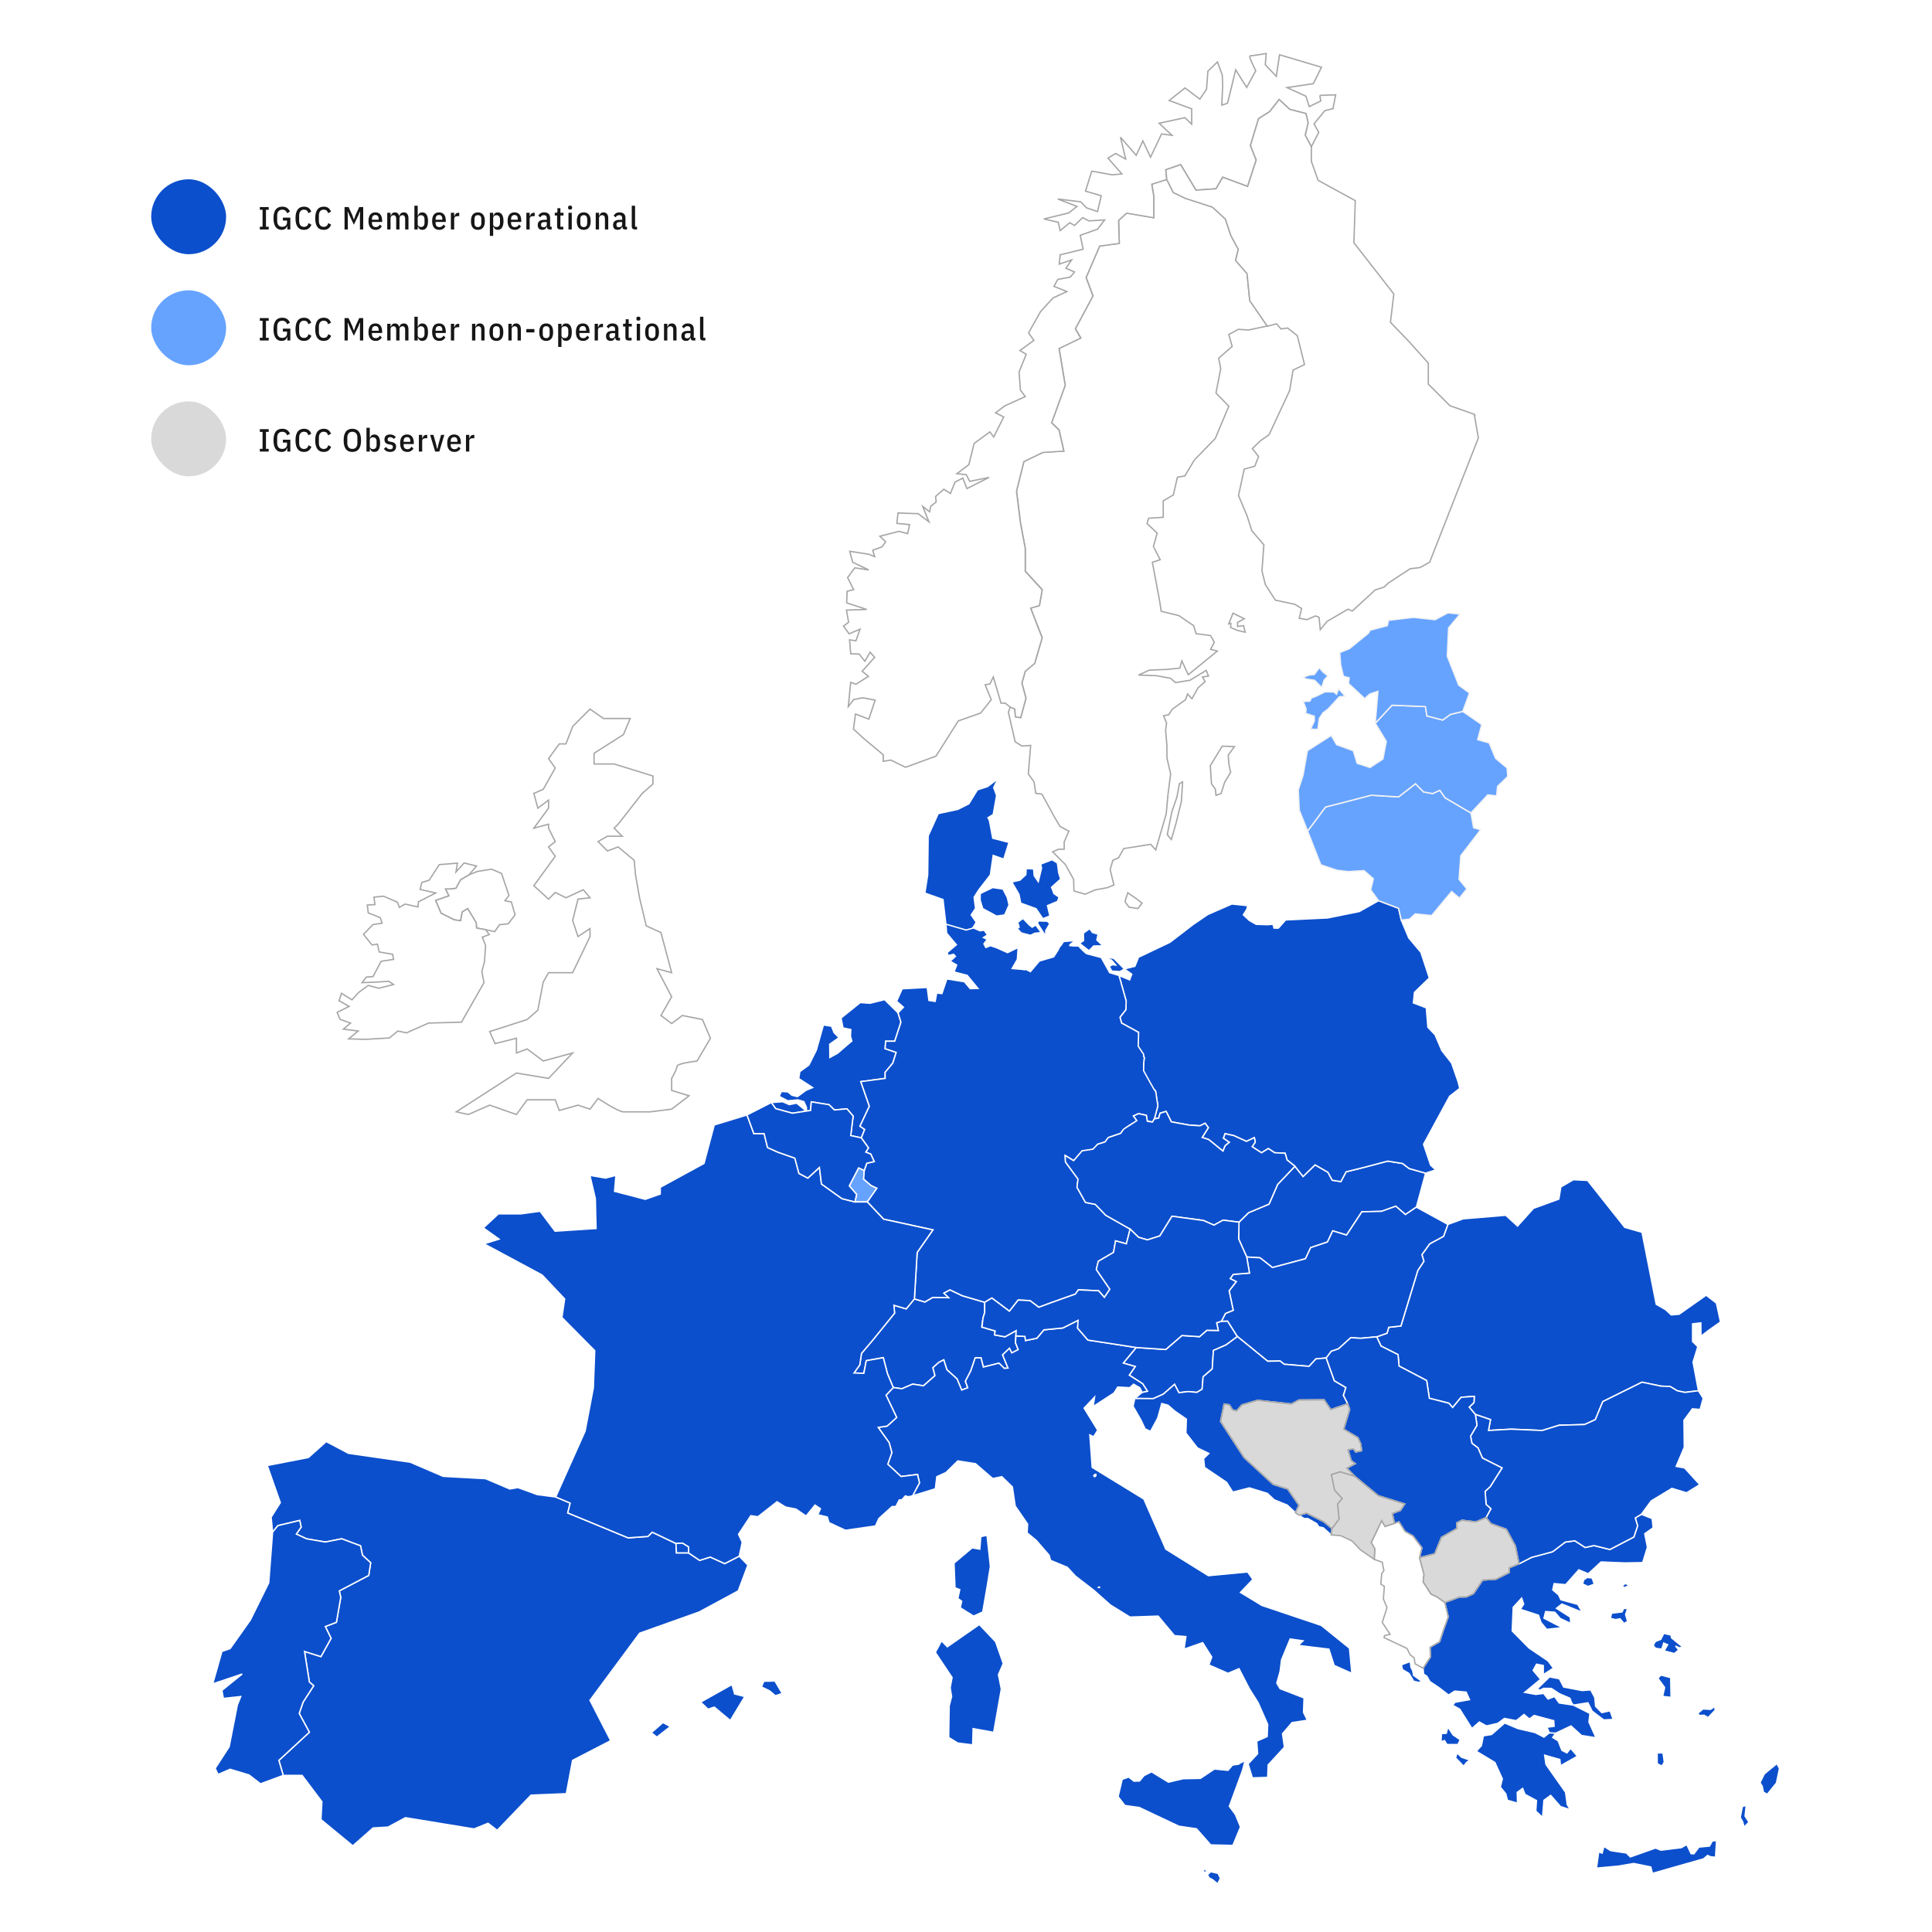 <svg width="1444" height="1444" viewBox="0 0 1444 1444" fill="none" xmlns="http://www.w3.org/2000/svg">
<rect x="0" y="0" width="1444" height="1444" fill="#808080" stroke="none"/>
<g clip-path="url(#clip0_213_1683)">
<rect width="1444" height="1444" fill="white"/>
<path d="M1444 0H0V1444H1444V0Z" fill="white"/>
<path d="M760.99 1008.73L756.196 1011.21L754.448 1007.76L749.343 1012.65L753.416 1022.5L750.631 1022.76L746.611 1018.84L734.958 1021.78L733.211 1014.87H728.881L725.631 1024.46L721.558 1032.35L723.311 1037.24L718.778 1038.95L715.271 1030.59L707.692 1023.74L705.377 1016.36L701.614 1018.32L697.284 1022.24L698.829 1028.17L690.218 1035.75L682.13 1034.51L674.037 1037.97L667.591 1037.04L663.261 1026.62L660.171 1014.71L647.439 1016.98L645.632 1026.42L638.261 1026.16L642.596 1020.18L643.884 1011.52L652.544 1001.31L668.622 981.461L668.109 975.531L677.282 978.263L683.418 970.837L691.249 973.109L697.076 969.703L708.932 969.912L705.377 966.506L709.964 964.03L719.291 968.468L735.99 973.366V980.996L734.702 985.171L733.724 991.769L736.819 992.753L736.974 992.801L743.826 994.764L743.313 997.699L751.144 999.143L759.499 994.502L759.291 998.474L758.981 1003.58L760.99 1008.73Z" fill="#0C4FCC" stroke="white"/>
<path d="M842.892 667.272L849.178 671.603L853.609 675.003L850.472 679.083L843.769 677.997L840.829 673.923L842.892 667.272ZM872.083 134L876.926 143.747L885.842 148.078L906.203 154.676L915.84 163.546L919.962 175.871L925.526 186.233L923.516 194.536L932.074 204.385L934.084 224.542V224.526L947.228 243.652L933.106 246.641L925.526 246.127L918.411 250.046L920.94 258.917L910.837 267.734L912.382 275.62L908.827 293.767L918.417 303.616L908.314 327.692L892.647 343.882L885.586 355.688L880.021 356.667L876.979 369.916L869.405 374.348V386.619L858.527 387.341L857.292 391.314L864.867 398.43L862.082 408.482L867.133 418.331L861.307 420.288L866.615 448.54L867.903 456.892L881.047 460.089L892.182 467.671L893.935 473.601L904.813 475.044L907.598 479.995L904.813 485.358L909.864 486.593L888.114 504.275L883.319 493.961L881.822 499.372L871.928 500.351L859.04 500.864L850.948 504.526L864.605 505.04L874.964 506.997L878.519 510.194L889.397 508.44L901.509 501.067L903.263 505.243L898.724 506.018L900.734 509.419L895.426 514.108L890.888 522.203L887.59 518.749L886.093 522.925L876.247 530.041L873.462 534.217L869.646 534.992L871.912 540.403L871.19 545.766L872.169 557.315V566.442L874.954 578.456L872.944 593.925L871.655 608.206L863.819 635.223L860.056 631.047L839.851 634.245L836.034 641.099L831.758 643.056L829.748 649.916L832.533 661.465L827.69 663.422L818.362 665.176L811.044 668.373L802.695 665.898L802.438 657.289L796.355 646.253L786.766 636.661L791.304 634.704H795.377V629.294L798.884 621.198L792.336 617.744L788.781 611.868L778.678 593.465L774.14 592.951L772.852 584.343L768.575 578.467L770.329 557.123L763.781 557.588L758.729 554.391L753.678 532.372L755.068 528.352L758.467 529.694L758.98 535.623L762.898 536.244L766.817 521.706L763.775 510.413L766.298 501.596L773.359 495.667L778.924 476.541L770.318 454.422L776.914 452.465L778.924 440.659L766.298 426.891V409.723L762.744 391.057L759.755 366.981L765.272 344.861L779.448 338.006L795.115 337.028L791.56 321.303L785.996 315.892L796.152 287.896L791.566 260.366L807.752 252.527L803.732 245.619L816.876 221.078L811.771 207.31L811.926 206.951L821.927 183.752L836.568 181.795L836.055 164.573L842.138 159.162L862.344 162.616V146.426L860.847 137.556L872.083 134ZM883.875 584.418L882.998 599.009L878.877 615.665L875.477 627.47L872.436 623.808L875.836 606.794L879.599 595.865L881.555 585.605L883.875 584.418ZM913.515 557.657L922.64 558.021L918 564.414L918.513 571.367L919.801 577.296L915.316 584.723L912.638 593.074L908.875 594.465L908.362 589.775L905.476 585.808L904.599 572.249L913.515 557.657Z" fill="white" stroke="#A6A6A6"/>
<path d="M584.658 1265.7L579.553 1267.45L575.223 1263.79L569.087 1260.8L570.893 1256.57L579.195 1256.42L584.658 1265.7ZM495.486 1287.46L486.773 1295.04L490.948 1298.34L501.051 1290.45L495.486 1287.46V1287.46ZM549.095 1266.06L547.085 1259.05L523.63 1272.2L529.194 1277.46L533.887 1275.91L545.845 1285.92L556.669 1268.03L549.09 1266.07L549.095 1266.06ZM552.495 1163.1L541.67 1168.66L530.846 1163.76L522.908 1166.24L514.612 1160.62H505.589L505.225 1153.61L487.495 1145.16L484.25 1148.36L469.454 1149.39L424.35 1130.77L426.157 1123.4L415.332 1118.86L401.621 1117.11L387.136 1111.85L381.004 1112.88L362.964 1105.2L331.212 1103.44L306.624 1092.87L260.439 1086.22L243.842 1077.46L230.489 1089.36L199.77 1095.35L209.514 1123.09L202.656 1133.97L203.741 1145.15L207.713 1140.25L224 1136.39L225.08 1141.34L221.472 1146.6L229.051 1150.11L243.12 1152.53L255.388 1150.11L269.457 1155.37L270.9 1162.38L277.037 1168L275.594 1177.48L253.587 1189.03L254.667 1193.93L251.422 1212.54L243.12 1215.69L247.45 1224.5L239.871 1238.16L227.603 1234.3L231.211 1257.14L234.456 1259.93L226.518 1272.2L223.631 1280.65L231.211 1294.68L208.429 1315.71L211.674 1326.95H225.796L240.592 1346.59L239.871 1359.95L263.684 1379.59L278.838 1366.24L290.021 1365.57L303.01 1358.56L354.299 1366.96L364.765 1362.73L371.618 1368L396.875 1341.7L423.265 1340.62L427.953 1315.71L456.454 1300.97L440.942 1270.81L478.103 1220.64L522.534 1204.82L551.762 1189.04L558.979 1169.76L552.484 1163.11L552.495 1163.1Z" fill="#0C4FCC" stroke="white"/>
<path d="M924.853 998.939L916.396 1005.18L906.914 1009.35L906.037 1023.12L899.232 1028.99L898.463 1038.33L894.443 1040.7L888.253 1040.08L881.144 1040.91L877.894 1034.67L869.389 1042.04L861.964 1045.34L848.152 1045.24L853.668 1040.65L857.586 1039.77L854.026 1034.25L844.031 1027.81L848.462 1021.36L839.546 1018.79L849.184 1007.14L871.297 1008.63L883.41 998.164L896.554 999.041L902.017 994.245L910.575 994.4L909.335 988.625L912.895 987.492L917.535 987.39L924.853 998.939Z" fill="#0C4FCC" stroke="white"/>
<path d="M1065.52 876.846L1058.61 902.216L1050.42 907.782L1043.25 901.542L1032.53 905.36L1017.89 905.718L1006.44 923.095L996.085 919.951L992.167 928.303L979.643 932.479L975.725 940.782L951.034 947.38L941.76 940.109L931.812 939.489L925.777 925.983L926.039 913.455L933.149 906.392L948.511 899.944L954.952 885.203L967.84 871.643L973.923 879.321L982.893 870.611L992.53 876.177L995.727 882.107L1002.17 883.139L1006.09 875.819L1020.05 872.365L1037.17 867.826L1048.25 869.579L1053.25 873.392L1065.52 876.846Z" fill="#0C4FCC" stroke="white"/>
<path d="M1285.92 988.059L1277.36 994.09L1271.33 998.683L1271.23 988.727L1265.05 989.449V1002.7L1268.96 1006.52L1265.41 1018.06L1269.43 1039.46L1259.32 1040.7L1253.55 1039.46L1248.24 1036.27L1241.39 1036.01L1227.26 1033.07L1197.94 1047.56L1192.37 1061.06L1184.27 1064.73L1165.31 1065.24L1152.68 1069.16L1129.43 1068.18L1112.52 1069.16L1114.02 1061.06L1102.68 1057.14L1098.09 1051.73L1101.65 1048.28L1101.91 1043.64L1092.06 1044.36L1085.72 1051.99L1082.94 1048.79L1068.3 1045.08L1066.29 1031.83L1045.67 1021.01L1044.9 1012.45L1032.17 1006.05L1028.97 999.143L1036.7 996.464L1037.94 992.031L1047.06 991.048L1059.69 949.546L1064.23 942.686L1062.73 937.74L1068.56 929.645L1078.92 924.026L1082.17 915.155L1093.56 910.98L1125.41 908.301L1134.23 916.391L1146.14 903.141L1165.1 896.233L1166.6 887.16L1175.92 881.743L1186.55 882.262L1214.38 917.374L1227.26 921.031L1237.88 974.858L1244.84 978.83L1249.12 982.797L1254.99 982.284L1275.2 968.056L1282.88 973.986L1285.92 988.059Z" fill="#0C4FCC" stroke="white"/>
<path d="M275.593 1177.48L253.586 1189.03L254.666 1193.93L251.421 1212.54L243.12 1215.69L247.45 1224.5L239.875 1238.17L227.608 1234.3L231.216 1257.14L234.461 1259.93L226.523 1272.2L223.636 1280.65L231.216 1294.68L208.434 1315.71L211.679 1326.95L194.723 1333.24L186.064 1326.59L171.989 1322.36L162.972 1326.23L160.807 1321.69L171.268 1305.56L177.404 1274.31L179.927 1268.02L166.938 1269.41L165.858 1263.43L181.012 1251.16L159 1258.54L165.858 1234.3L171.989 1232.19L187.143 1210.79L200.854 1183.05L203.741 1145.16L207.712 1140.26L224 1136.39L225.079 1141.34L221.471 1146.6L229.051 1150.11L243.12 1152.53L255.388 1150.11L269.462 1155.36L270.905 1162.38L277.036 1168L275.593 1177.48Z" fill="#0C4FCC" stroke="white"/>
<path d="M1083.46 819.363L1063.97 855.245L1069.28 870.922L1073.1 874.376L1065.52 876.846L1053.25 873.392L1048.25 869.58L1037.17 867.826L1020.05 872.365L1006.09 875.819L1002.17 883.139L995.727 882.107L992.531 876.177L982.893 870.611L973.923 879.321L967.84 871.643L961.966 866.949L960.523 861.95L952.686 861.586L947.993 858.442L942.84 861.586L935.88 857.052L938.2 853.598L937.479 850.294L931.604 853.079L922.121 848.748L915.675 847.358L914.44 850.657L918.871 853.748L915.675 856.378L914.077 860.351L903.359 851.689L898.511 850.139L903.151 842.819L900.676 839.52L896.913 841.429L888.873 840.91L875.472 838.488L871.554 830.65L867.069 832.045L865.99 835.702L862.793 836.221L865.37 826.474L863.616 815.443L858.875 810.182L854.182 800.44L855.267 790.383L850.269 782.031L850.991 771.616L838.306 764.66L837.071 760.329L841.503 754.602L841.711 748.16L836.35 729.082L844.287 732.381L845.886 728.152L840.369 724.185L848.259 722.174L850.937 715.469L874.441 704.284L891.915 690.88L902.739 683.506L920.726 675.668L932.582 676.903L931.813 679.742L929.284 683.763L933.716 687.939L938.922 690.88L947.635 691.136L951.398 690.773L952.275 693.713H955.471L960.881 687.581L992.376 686.083L1015.98 681.287L1030.37 673.192L1045.31 678.865L1047.32 687.682L1052.89 700.985L1061.96 711.759L1068.3 730.938L1057.17 741.717L1056.39 749.603L1066.03 753.266L1067.22 767.804L1072.58 773.423L1077.63 785.229L1084.95 794.559L1089.8 808.535L1091.03 813.481L1083.46 819.363Z" fill="#0C4FCC" stroke="white"/>
<path d="M986.448 71.3L987.169 75.476L978.563 79.652L976.035 71.867L961.913 65.472L981.605 62.531L987.688 50.261L956.348 40.93L953.927 57.067L945.679 48.352L946.4 40C946.4 40 935.677 41.754 934.288 41.754C932.898 41.754 938.564 52.891 938.564 52.891L931.759 65.371L923.565 52.169L917.482 77.176L913.152 78.566L913.874 63.665L913.51 55.981L909.956 46.288L902.793 53.196L901.761 66.755L896.763 74.075L885.682 65.723L873.88 75.107L890.685 81.347V92.842L885.688 87.945L866.359 92.12L875.996 101.146L868.16 100.114L859.912 117.491L854.193 105.322L849.195 116.095L837.44 102.536L841.358 118.881L833.832 114.705L828.112 118.159L838.472 129.965L831.357 130.687L815.995 127.901L811.301 142.851L823.104 146.305L820.271 158.11L812.023 155.325L807.747 150.839L790.583 148.727L804.914 154.293L798.831 159.137L780.223 163.676L790.946 166.098L792.389 172.338L799.552 166.462L803.107 168.526L809.19 162.65L813.83 165.072L825.632 164.403L820.271 171.312L807.383 175.851L809.548 186.266L792.384 190.442L791.662 197.404L800.942 194.26L796.666 200.5L803.107 203.285L799.91 207.103L790.583 208.857L787.75 214.064L797.387 217.882L787.028 222.726L777.748 232.832L768.779 248.813L772.745 254.379L762.332 262.009L767.02 264.795L761.659 277.996L762.69 291.555L766.299 296.399L750.936 303.361L744.131 308.569L750.214 311.664L742.688 326.614L739.855 322.796L728.052 331.458L724.134 347.285L715.165 354.038L722.124 354.759L724.802 359.759L739.288 356.818L722.691 365.17L719.65 357.331L713.775 360.32L710.375 368.827L705.377 365.683L699.294 371.046L699.658 375.222L695.686 378.366L694.81 382.541L689.657 378.521L694.296 390.016L686.257 383.932L671.204 383.418L670.328 391.203L679.81 392.08L678.367 398.833L671.926 397.133L657.649 400.795L661.925 404.918L659.247 408.735L652.287 411.211L653.73 416.055L649.609 414.301L635.123 412.034L637.288 420.231L649.246 425.952L638.886 424.407L633.525 431.678L638.01 440.704L633.167 441.939L632.803 450.6L647.802 455.498L632.648 456.011L634.247 465.037L630.483 467.978L634.605 473.699L642.799 470.245L639.758 478.906L634.963 478.238L635.839 488.654L642.078 488.809L646.407 494.22L650.325 487.467L653.725 491.284L644.397 501.7L649.085 505.517L639.758 511.393L635.839 510.003L634.033 528.102L638.004 522.894L644.756 521.504L654.083 523.258L649.39 537.486L639.389 533.668L637.892 544.96L645.472 551.868L660.161 564.139V569.037L665.725 568.059L676.806 573.469L699.588 565.118L716.239 538.822L732.938 532.946L740.876 522.996L736.338 511.81L739.892 511.19L742.415 505.929L748.188 525.573L751.23 525.471L755.047 528.514L758.446 529.856L758.959 535.785L762.878 536.406L766.796 521.868L763.754 510.575L766.277 501.758L773.338 495.829L778.903 476.703L770.297 454.584L776.893 452.627L778.903 440.821L766.277 427.053V409.885L762.723 391.219L759.734 367.143L765.251 345.023L779.427 338.168L795.094 337.19L791.539 321.465L785.975 316.054L796.131 288.058L791.545 260.528L807.731 252.689L803.711 245.781L816.855 221.24L811.75 207.472L811.905 207.114L821.906 183.914L836.547 181.957L836.034 164.735L842.117 159.324L862.323 162.778V146.588L860.826 137.718L872.062 134.162L871.341 126.89L882.421 123.073L893.866 142.15L908.865 141.118L913.863 132.456L932.47 139.365L938.911 119.565L934.582 108.792L940.665 88.682L948.913 83.475L956.075 74.401L963.912 81.721L976.078 84.865L977.676 91.773L975.511 101.001L980.097 109.717L985.662 98.889L982.107 92.548L990.2 82.699L996.283 81.202L998.293 70.888L986.437 71.3H986.448Z" fill="white" stroke="#A6A6A6"/>
<path fill-rule="evenodd" clip-rule="evenodd" d="M377.391 673.192L380.379 669.273L374.862 652.826L367.491 649.629L356.875 651.329L350.589 653.805L344.249 657.467L340.743 663.862L336.156 664.375H332.912L335.44 669.53L325.546 672.93L329.619 682.522L339.465 687.473L344.26 688.195L345.548 681.544L349.568 679.122L355.908 689.639L356.164 693.612L362.969 694.847L369.773 696.29L373.328 691.136L379.924 690.414L384.976 683.763L382.191 674.171L377.391 673.192Z" fill="white" stroke="#A6A6A6"/>
<path d="M661.561 783.785L669.809 786.571L667.286 794.564L661.567 801.472V806.011L643.371 808.434L649.764 826.837L642.756 841.739L646.263 844.161L643.74 850.449L635.856 848.748L637.662 834.157L633.023 828.746L623.695 829.623L619.622 825.656L606.376 823.544L605.863 829.986L602.666 830.452L602.768 827.719L600.811 823.335L596.327 822.047L588.8 822.768L582.359 819.416L584.011 815.753L588.907 816.112L591.847 818.587L596.022 819.619L602.308 814.978L607.359 812.866L597 806.113L597.775 800.959L604.58 796.008L610.144 784.87L615.452 766.05L621.535 767.028L623.39 771.824L627.1 775.535L620.14 780.432L620.242 790.383L626.068 787.185L633.129 781.047L636.684 778.107L635.652 774.551L635.909 769.498L630.083 768.263L628.586 760.89L642.965 749.341L650.336 749.854L661.161 747.122L671.21 757.019L673.375 763.98L668.735 778.208H661.93L661.567 783.774L661.561 783.785ZM595.482 824.517L589.917 825.597L584.968 823.431L576.517 824.052L579.713 828.591L592.237 832.045L602.65 830.446L595.487 824.517H595.482Z" fill="#0C4FCC" stroke="white"/>
<path d="M655.43 888.09L648.214 898.345H638.988L640.223 892.678L634.76 886.336L641.719 872.878L645.942 874.787L645.477 881.284L651.047 886.08L655.43 888.09Z" fill="#66A3FF" stroke="white"/>
<path d="M1090.52 657.259L1096.34 664.375L1090.77 671.235L1084.95 666.338L1070.05 684.276L1057.79 683.041L1053.51 686.96L1047.32 687.682L1045.31 678.865L1030.37 673.192L1024.49 665.151L1026.45 656.799L1019.49 650.714L1007.68 651.436L999.127 650.404L987.223 646.383L977.323 621.12L990.724 603.176L1024.85 594.359L1045.31 595.6L1057.94 585.751L1063.97 591.884L1070.82 593.124L1076.14 590.649L1080.16 596.322L1099.38 607.609L1101.39 618.698L1106.7 620.141L1091.8 639.577L1090.52 657.259Z" fill="#66A3FF" stroke="#F2F2F2"/>
<path d="M1126.91 580.335L1119.33 587.708L1118.56 594.824L1112.01 594.103L1099.38 607.609L1080.16 596.322L1076.14 590.649L1070.82 593.124L1063.97 591.884L1057.94 585.751L1045.31 595.6L1024.85 594.359L990.724 603.176L977.323 621.12L971.085 605.55L970.363 590.285L973.923 579.511L977.168 561.108L995.005 549.66L998.972 556.568L1011.45 561.108L1014.33 570.491L1023.97 573.635L1033.61 567.342L1036.14 554.146L1027.89 540.587L1040.41 527.075L1065.41 528.107L1066.49 535.069L1078.3 538.159L1084.02 533.983L1093.3 531.716L1107.47 541.565L1104.44 552.858L1113.04 555.28L1117.84 566.829L1126.39 573.993L1126.91 580.335Z" fill="#66A3FF" stroke="#F2F2F2"/>
<path d="M925.366 1318.6L930.573 1315.81L928.766 1322.93L918.818 1350.05L923.356 1356.18L927.173 1365.51L921.453 1379.28L904.909 1378.92L894.294 1366.86L881.048 1364.9L851.461 1350.93L840.738 1349.43L835.687 1342.83L838.728 1329.89L843.625 1328.19L847.543 1331.29L851.718 1331.13L855.016 1327.11L860.687 1324.28L873.313 1332.01L884.346 1329.43L897.234 1329.18L907.7 1322.17L917.802 1323.15L921.202 1319.23L925.377 1318.61L925.366 1318.6ZM1010.36 1250.64L997.165 1244.77L993.247 1232.6L970.364 1229.81L973.918 1226.36L964.281 1224.97L957.839 1240.59L956.76 1249.25L954.285 1257.97L956.76 1262.15L974.645 1269.05L974.282 1279.83L977.168 1285.76L965.724 1287.46L958.561 1295.81L960.004 1305.86L947.838 1319.11L947.48 1328.44L936.036 1328.8L932.839 1318.38L939.954 1310.75L939.286 1301.37L947.122 1297.92L947.485 1288.84L940.323 1272.55L933.93 1262.44L926.045 1247.18L917.851 1250.64L903.52 1244.4L905.685 1238.47L898.88 1227.74L884.961 1232.59L886.35 1223.2L877.792 1222.48L865.626 1207.89L844.544 1208.61L829.903 1199.59L817.379 1188.45L803.823 1178.03L797.74 1171.44L785.216 1166.23L784.131 1162.41L774.493 1151.27L767.688 1145.71L768.052 1139.11L758.772 1125.6L756.661 1111.32L748.776 1103.69L741.972 1105.08L729.138 1094L715.892 1091.89L706.976 1100.6L700.171 1103.7L699.091 1112.72L682.13 1117.93L687.235 1108.29L685.739 1102.05L673.471 1103.55L663.523 1094.37L666.565 1085.71L664.555 1078.24L656.36 1066.84L663.01 1065.86L670.173 1059.42L662.235 1042.77L667.596 1037.09V1037.04L674.037 1037.97L682.13 1034.52L690.223 1035.75L698.829 1028.17L697.284 1022.24L701.614 1018.32L705.377 1016.36L707.697 1023.74L715.277 1030.59L718.784 1038.94L723.322 1037.24L721.569 1032.35L725.642 1024.46L728.886 1014.87H733.216L734.969 1021.78L746.617 1018.83L750.637 1022.75L753.422 1022.5L749.348 1012.65L754.453 1007.75L756.207 1011.2L761.001 1008.73L758.992 1003.57L759.302 998.469L766.053 998.827L766.518 1001.92L774.921 1000.22L780.229 993.935L794.351 992.545L805.796 986.823L805.432 992.7L813.113 1001.57L849.195 1007.14L839.557 1018.79L848.473 1021.36L844.042 1027.81L854.043 1034.25L857.598 1039.77L853.679 1040.64L851.873 1037.19L847.233 1034.56L844.4 1037.19L835.43 1036.68L832.597 1041.16L817.032 1051.27L818.111 1044.15L810.275 1052.45L820.431 1068.95L817.39 1073.85L814.557 1072.46L816.31 1096.74L854.92 1120.41L871.362 1157.89L903.167 1177.69L932.497 1174.9L936.415 1180.47L927.135 1190.21L943.22 1199.96L987.549 1214.86L1008.63 1231.88L1010.38 1250.64H1010.36ZM819.073 1101.92L818.25 1102.06L817.443 1102.98L818.181 1103.74L819.079 1103.01V1101.92L819.073 1101.92ZM821.81 1186.26L821.046 1186.23L820.934 1186.34L821.752 1186.54L821.81 1186.26ZM744.131 1227.03L731.965 1214.19L708.05 1230.85L703.72 1226.36L699.081 1235.02L711.605 1253.79L710.161 1261.42L711.247 1268.02L709.44 1274.98L709.076 1298.59L715.881 1302.76L726.962 1304.15L727.326 1291.99L742.688 1294.77L748.408 1262.44L746.243 1251.67L749.851 1243.37L744.131 1227.03ZM912.174 1403.93L910.062 1408L906.144 1404.8L903.723 1403.57L902.435 1401.25L904.958 1398.93L910.474 1400.22L912.174 1403.93ZM898.976 1396.45L900.061 1399.7L902.638 1398.47L898.976 1396.46V1396.45Z" fill="#0C4FCC" stroke="white"/>
<path fill-rule="evenodd" clip-rule="evenodd" d="M360.489 700.418L362.964 706.807L362.087 718.822L360.13 726.093L361.729 734.445L344.923 763.986L320.286 764.66L303.844 771.979L297.397 770.589L290.956 775.792L273.07 776.824L260.594 776.465L267.709 770.589L256.628 769.194L261.989 764.66L254.153 761.874L251.988 756.666L260.958 752.18L253.432 748.004L255.233 742.438L263.069 747.283L268.067 741.765L275.235 736.509L283.12 738.621L294.153 735.835L290.593 733.413L280.955 734.081L270.596 734.445L273.792 730.269L278.79 729.906L284.873 718.464L294.153 717.068L293.479 713.256L283.43 711.502L282.04 705.626L278.068 706.294L271.675 698.301L278.79 691.034L285.595 690.003L284.151 685.827L275.235 682.319L274.514 676.443L280.233 676.08L279.512 670.514L286.68 669.84L297.039 674.326L298.482 678.192L302.759 675.721L312.396 677.833L312.76 674.016L325.648 667.418L313.995 664.787L315.283 659.579L320.799 657.831L328.326 646.229L341.881 645.143L340.802 651.746L346.879 644.988L356.159 647.26L350.594 653.805L344.255 657.467L340.748 663.862L336.162 664.375H332.912L335.44 669.535L325.541 672.936L329.614 682.522L339.46 687.474L344.255 688.195L345.543 681.544L349.563 679.122L355.902 689.639L356.159 693.612L362.964 694.847L365.642 698.509L360.489 700.418Z" fill="white" stroke="#A6A6A6"/>
<path d="M1082.17 915.155L1078.92 924.026L1068.56 929.645L1062.73 937.74L1064.23 942.686L1059.69 949.546L1047.06 991.048L1037.94 992.031L1036.7 996.464L1028.97 999.143L1016.86 1000.28L1009.64 999.763L1000.42 1008.11L995.006 1009.97L991.243 1014.97L983.561 1015.64L978.408 1021.21L959.801 1019.66L956.76 1017.24L947.48 1017.4L924.853 998.939L917.535 987.39L912.896 987.492L915.884 981.717L921.71 979.295L918.669 964.757L923.976 957.898L919.438 955.679L921.71 952.481L933.871 951.503L931.813 939.489L941.76 940.109L951.035 947.38L975.725 940.782L979.643 932.479L992.167 928.303L996.086 919.951L1006.44 923.095L1017.89 905.718L1032.53 905.36L1043.25 901.542L1050.42 907.782L1058.61 902.216L1082.17 915.155Z" fill="#0C4FCC" stroke="white"/>
<path d="M1307.21 1361.91L1303.6 1365.57L1302.37 1361.39L1300.67 1358.45L1302.27 1350.2L1305.15 1349.38L1304.28 1357.37L1307.22 1361.91L1307.21 1361.91ZM1328.09 1318.13C1328.09 1318.13 1319.12 1325.35 1318.6 1325.97L1315.46 1332.36L1317.11 1335.1L1317.99 1339.48L1320.88 1341.08L1327.73 1332.63L1330 1321.8L1328.09 1318.14L1328.09 1318.13ZM1214.43 1183.56L1212.21 1185.88L1214.43 1186.55L1218.04 1184.6L1214.43 1183.56ZM1191.6 1184.03L1186.96 1185.73L1182.78 1183.87L1183.76 1180.68L1186.29 1178.98L1190 1179.44L1191.6 1184.03ZM1215 1206.72L1216.5 1211.77L1213.87 1213.47L1210.83 1209.91L1207.53 1210.53L1203.61 1209.55L1204.49 1205.74L1212.32 1204.76L1213.61 1202.08L1216.5 1202.29L1215 1206.72V1206.72ZM1254.95 1231.57L1252.32 1230.22L1254.69 1233.21L1251.44 1235.89L1243.76 1233.88L1246.44 1229.29L1243.5 1228.01L1242.05 1232.59L1237.41 1231.97L1235.61 1229.81C1235.71 1229.4 1237.26 1226.87 1237.26 1226.87L1241.28 1225.27L1243.5 1220.78L1248.96 1222.07L1249.32 1224.13L1257.98 1231.2L1254.94 1231.56L1254.95 1231.57ZM1281.96 1278.23L1276.65 1283.75L1273.61 1281.99L1270.21 1282.15L1268.82 1280.65L1272.89 1277.25L1278.41 1277.61L1281.7 1275.5L1281.96 1278.23H1281.96ZM1242.68 1267.91L1244.17 1261.26L1239.12 1254.35L1241.39 1251.93L1248.71 1253.89L1248.96 1268.64L1242.68 1267.91ZM1243.91 1317L1242.16 1319.99L1238.6 1318.23V1310.14H1242.93L1243.91 1316.99V1317ZM1098.76 1315.55L1096.24 1317.15L1093.92 1320.09L1087.89 1313.81L1089.03 1310.14L1092.32 1313.34L1098.76 1315.56V1315.55ZM1056.55 1252.19L1055.93 1248.84L1054.64 1246.26L1054.02 1241.83L1047.43 1244.3L1048.2 1247.86L1053.15 1250.8L1056.55 1256.57L1060.32 1257.45L1062.84 1256.73L1056.56 1252.19H1056.55ZM1085.98 1296.63L1082.17 1290.76L1080.93 1295.5L1077.38 1295.65L1077.01 1301.79L1079.64 1300.91L1081.45 1303.86H1089.65L1091.4 1300.3L1085.99 1296.64L1085.98 1296.63ZM1203.4 1278.64L1197.22 1280.03L1192.58 1275.34L1191.96 1268.74L1188.91 1263.06L1182.47 1263.53L1168.71 1260.9L1165.51 1254.71L1158.14 1253.32L1149.07 1262.14L1150.82 1263.33L1153.71 1261.88L1159.48 1261.94L1165.41 1265.86L1173.35 1269.26L1174.54 1272.45L1175.93 1274.41L1186.85 1272.71L1189.99 1278.95L1198.65 1285.5L1205.71 1285.14L1203.4 1278.65L1203.4 1278.64ZM1279.79 1375.98L1277.68 1379.8L1269.84 1380.52L1266.03 1385.58L1263.92 1385.42L1260.72 1378.67L1256.54 1380.99L1241.39 1382.84L1237.37 1381.24L1218.55 1387.9L1215.61 1384.96L1203.86 1383.2L1198.81 1380L1197.42 1385.06L1194.89 1384.08L1193.24 1396.25L1209.68 1394.75L1221.07 1392.79L1233.8 1395.37L1235.09 1400.17L1273.24 1389.34L1276.28 1386.76L1278.39 1387.74L1282.21 1388.15L1282.98 1375.63L1279.79 1375.98H1279.79ZM1170.16 1339.64L1155.47 1318.76L1154.49 1311.85L1165.83 1315.05L1166.34 1319.74L1178.97 1312.62L1173.92 1306.69L1171.13 1310.15L1167.37 1308.19L1164.58 1301.07L1160.51 1298.6L1162.78 1295.4L1157.98 1295.15L1153.96 1298.34L1147.36 1294.94L1134.48 1291.95L1124.63 1287.78L1114.78 1296.39L1108.7 1297.36L1107.2 1304.74L1103.39 1308.91L1117.31 1317.27L1122.87 1329.54L1121.33 1335.67L1125.4 1340.63L1126.64 1345.52L1134.21 1347.74L1134 1339.65L1138.02 1336.66L1139.77 1341.09L1148.38 1345.78L1147.87 1353.62L1152.92 1358.31L1153.95 1345.53L1159 1341.87L1166.32 1350.22L1173.64 1352.64L1171.37 1348.72L1170.14 1339.65L1170.16 1339.64ZM1235.57 1141.86L1234.85 1135L1226.75 1131.81L1222.22 1134.54L1223.97 1140.42L1221.18 1148.77L1203.25 1158.1L1191.34 1155.16L1184.79 1156.6L1177.06 1151.6L1169.9 1152.58L1160.41 1159.8L1144.75 1163.97L1135.31 1168.82L1127.99 1171.81L1128.15 1175.26L1118.15 1180.31L1108.15 1180.98L1101.34 1191.09L1096.13 1193.51L1090.77 1193.66L1079.9 1197.68L1082.42 1208.46L1078.66 1218.87L1075.98 1227.02L1068.81 1231.2L1069.18 1238.31L1063.66 1246.82L1063.97 1251.25L1066.39 1252.75L1068.71 1256.83L1075.36 1261.26L1082.68 1266.88L1087.27 1263.94L1095.82 1264.71L1098.35 1270.33L1087.48 1272.29L1085.72 1274.51L1091.03 1277.45L1100.15 1291.94L1105.67 1287.04L1110.98 1289.98L1119.58 1288.02L1124.38 1284.36L1133.25 1286.06L1139.07 1281.42L1143.09 1284.82L1146.65 1282.14L1161.29 1286.06L1161.55 1290.24L1156.24 1290.96L1157.99 1295.13L1162.79 1295.39L1174.18 1289.98L1182.01 1297.1L1192.89 1298.85L1187.58 1287.05L1188.36 1280.65L1175.94 1274.41L1165.32 1272.81L1161.92 1268.02L1157.02 1269.87L1153.73 1265.7L1147.9 1266.42L1139.55 1264.92L1151.45 1255.12L1145.89 1248.47L1148.42 1243.83L1153.47 1244.81V1251.67L1161.05 1246.77L1157.03 1241.36L1142.85 1231.77L1130.23 1218.99L1131 1201.3L1137.29 1194.44L1138.83 1198.88L1136.31 1202.8L1149.91 1207.23L1151.72 1212.64L1156 1217.79L1167.65 1216.56L1153.99 1209.44L1155.22 1204.49L1162.08 1205L1166.1 1209.65L1173.94 1213.36L1173.68 1208.67L1163.32 1202.07L1167.39 1198.87L1182.55 1205.01L1179.25 1199.13L1166.62 1195.68L1164.87 1191.97L1160.54 1188.31L1161.57 1183.62L1170.18 1184.39L1180.03 1173.31L1187.09 1176.25L1196.68 1167.43L1214.41 1168.15L1227.76 1167.9L1231.31 1156.4L1229.3 1146.3L1235.59 1141.86L1235.57 1141.86Z" fill="#0C4FCC" stroke="white"/>
<path d="M706.992 690.302L722.146 694.686L726.989 693.296L732.553 695.718L735.541 695.205L738.07 698.814L735.028 700.723L737.915 702.113L735.392 705.412L736.835 708.198L740.235 706.807L744.511 708.198L753.069 712.015L760.953 708.198L760.387 717.068L756.469 723.874L764.508 724.543L765.539 724.866C766.196 724.647 766.646 724.497 766.646 724.497C766.646 724.497 766.653 724.5 766.666 724.507L766.822 724.585C766.9 724.624 767.004 724.676 767.134 724.741L767.602 724.975C767.784 725.066 767.992 725.17 768.226 725.287L768.796 725.572C769.185 725.766 769.628 725.988 770.123 726.235L776.824 718.303L787.407 715.2C787.495 715.124 787.582 715.048 787.667 714.972L791.073 709.642C791.109 708.947 791.856 707.778 793.316 706.134L794.864 703.712L803.625 702.99L799.794 706.014L799.56 706.715L802.523 707.039L806 707L810.313 711.314L812.023 712.737L823.104 715.678L829.39 726.97L836.35 729.082L841.711 748.159L841.503 754.602L837.071 760.323L838.306 764.654L850.985 771.616L850.893 772.935L851 773L850.683 781.888L854.783 788.037L854.782 789.582L855.262 790.383L854.782 794.84L854.783 800.335L859.907 809.559L862.676 814.407L863.611 815.443L863.659 815.422L863.813 816.396L864.006 816.733L864.327 819.632L865.413 826.458L862.836 836.205L862.17 837.32L862 838L861.765 838L861.393 838.627L857.576 838.007L856.801 833.574L850.975 832.339L847.212 834.093L849.735 837.547L849.683 837.579L850 838L845.663 840.168L842.647 842.11L839.057 845.059L837.622 847.086L828.964 850.035L827.078 851.921L825.974 853.48L820.41 855.234L819.61 856.072C818.989 857.516 818.119 858.492 817 859C815.712 859.585 813.295 859.915 809.747 859.989L808.898 860.117L803 867L802.931 866.967L802.471 867.505L796.892 864.056L796.136 863.691L796.388 868.483L805.769 881.268L804.994 887.406L811.333 898.698L818.651 900.142L826.488 908.29L844.683 918.604L841.898 929.64L833.805 927.421L832.309 936.029L820.918 942.681L819.421 948.819L829.524 963.565L825.451 969.698L821.174 964.747L806.02 964.025L803.754 967.222L785.045 973.874L776.439 977.071L769.891 972.12L761.023 971.655L754.475 980.006L741.33 970.158L736.022 973.355L719.324 968.457L709.996 964.025L705.41 966.501L708.964 969.901L697.108 969.693L691.282 973.093L683.445 970.826L685.509 936.077L697.263 919.219L660.46 911.226L648.246 898.334L655.462 888.074L651.079 886.064L645.515 881.268L645.98 874.771L647.835 869.408L653.399 868.173L650.871 862.607L647.108 861.062L649.117 857.918L643.756 850.443L646.279 844.156L642.772 841.733L649.78 826.832L643.387 808.428L661.583 806.006V801.467L667.302 794.559L669.825 786.565L661.578 783.78L661.941 778.214H668.746L673.385 763.986L671.221 757.024L675.24 752.795L670.135 748.363L674.31 739.033L693.019 738.054L694.307 747.748L698.947 748.47L700.08 742.23L703.998 742.588L707.708 731.659L720.799 733.771L725.129 738.926L730.955 738.771L722.862 728.975L713.069 726.446L715.026 721.238L710.183 718.453L714.101 714.79L712.711 713.245L708.435 714.277L708.072 711.855L714.823 706.134L707.505 697.419L706.992 690.302ZM824.745 715.528L832.373 716.196L840.362 724.188L837.12 726.195L830.935 725.783L829.027 722.228L831.705 720.992L833.87 721.303L830.775 717.64L824.745 715.528ZM814.439 694.077L816.502 696.964L820.731 698.199L819.8 702.584L824.44 706.92L817.481 707.021L813.926 710.577L806.865 705.059L809.853 703.049L809.751 697.429L814.439 694.077Z" fill="#0C4FCC" stroke="white"/>
<path d="M685.739 1102.05L687.235 1108.29L682.13 1117.93L678.934 1118.71L676.667 1118.04L674.091 1120.93L672.081 1121.08L669.66 1125.88L666.72 1126.03L656.873 1134.95L654.345 1140.52L631.873 1143.76L619.606 1138.04L618.317 1133.81L611.203 1132.11L613.213 1127.63L609.139 1124.89L602.49 1133.09L594.862 1127.88L587.181 1126.39L580.787 1122.42L566.51 1133.6L561.149 1132.83L551.976 1146.75L554.761 1152.68L552.494 1163.1L541.67 1168.66L530.846 1163.76L522.908 1166.24L514.612 1160.62V1156.19L510.074 1153.35L505.231 1153.61L487.5 1145.16L484.255 1148.36L469.459 1149.39L424.355 1130.77L426.162 1123.4L415.337 1118.86L437.35 1069.57L443.486 1037.3L444.518 1009.51L419.983 984.712L422.046 970.842L405.192 952.952L361.793 929.645L373.029 926.138L361.274 917.732L372.51 907.263H389.364L403.642 905.307L414.878 920.208L445.496 918.198L444.983 895.875L440.91 878.498L452.664 880.508L460.346 878.498L459.314 890.41L482.304 896.393L493.492 892.426V887.427L526.174 869.59L533.855 840.819L558.337 833.344L563.442 847.267H571.123L573.7 857.683L581.327 861.137L594.108 865.623L597.15 877.017L603.799 880.524L612.459 872.584L614.004 884.957L629.313 895.885L639.004 898.361H648.23L660.444 911.252L697.247 919.246L685.493 936.104L683.429 970.853L677.293 978.279L668.12 975.547L668.633 981.477L652.549 1001.32L643.89 1011.53L642.601 1020.19L638.272 1026.18L645.643 1026.43L647.45 1017L660.182 1014.73L663.277 1026.64L667.607 1037.05V1037.1L662.246 1042.78L670.183 1059.43L663.021 1065.88L656.371 1066.85L664.565 1078.25L666.575 1085.72L663.534 1094.38L673.482 1103.56L685.749 1102.06L685.739 1102.05ZM737.695 1147.47L733.056 1148.5L732.334 1157.89L726.615 1156.86L713.059 1168.3L713.78 1186.71L717.335 1188.1L715.892 1194.7L718.778 1196.81L717.698 1201.65L727.7 1207.89L734.504 1204.8L737.701 1186.39L740.229 1170.76L737.701 1147.46L737.695 1147.47Z" fill="#0C4FCC" stroke="white"/>
<path d="M930.674 472.528L924.8 471.138L919.802 469.026L919.957 465.93L918.359 466.293L921.555 458.3L929.958 462.422L924.96 465.208V468.197L929.445 467.684L930.68 472.528H930.674ZM1101.91 309.654L1083.71 303.259L1067.53 287.069V271.345L1053.4 255.62L1039.23 240.873L1041.76 219.732L1011.91 181.422L1012.95 149.973L985.16 134.761L980.109 120.533V109.706L975.522 100.991L977.687 91.762L976.089 84.854L963.923 81.71L956.086 74.391L948.924 83.464L940.676 88.672L934.593 108.781L938.922 119.555L932.481 139.354L913.874 132.446L908.876 141.108L893.877 142.14L882.433 123.062L871.352 126.88L872.073 134.152L876.916 143.899L885.832 148.23L906.193 154.828L915.83 163.698L919.952 176.022L925.516 186.384L923.506 194.688L932.064 204.537L934.074 224.694L947.218 243.819L954.077 242.012L957.476 245.878L962.319 245.156L969.637 250.877L974.998 272.43L966.44 276.606L963.912 291.866L948.549 324.86L942.108 329.4L936.025 335.276L940.665 341.206L937.832 348.477L929.948 350.589L925.671 370.388L932.112 385.648L935.667 396.785L944.637 407.201L943.193 426.636L945.668 436.742L953.195 448.547L967.836 451.691L972.833 454.787L971.08 462.107L976.8 463.139L983.193 460.353L985.871 461.385L986.801 470.614L991.954 464.374L1007.52 455.3L1010.72 456.691L1027.88 440.912L1034.48 438.8L1037.73 435.705L1053.97 425.086L1061.28 424.209L1068.55 420.188L1104.94 327.331L1101.9 309.644L1101.91 309.654Z" fill="white" stroke="#A6A6A6"/>
<path d="M992.531 505.164L989.644 508.308L987.891 513.874L982.529 508.463L975.88 507.431L974.281 506.041L978.766 504.496L982.321 504.132L986.084 499.08L988.762 502.224L992.525 505.164H992.531ZM1090.26 512.072L1081.7 490.471L1082.68 469.33L1091.29 459.016L1082.16 458.038L1072.57 463.192L1056.39 461.438L1037.73 463.657L1036.95 467.625L1024.06 471.025L1022.77 473.244L1008.65 484.793L1001.33 487.734L1002.06 496.861L1004.07 505.421L1008.4 506.656L1007.88 510.832L1020 522.124L1023.81 518.724L1029.89 516.713L1027.88 540.587L1040.41 527.081L1065.41 528.113L1066.49 535.074L1078.29 538.17L1084.01 533.994L1093.29 531.727L1098.34 517.959L1090.25 512.083L1090.26 512.072ZM1000.56 514.724L998.897 518.852L996.823 517.13H990.237L984.598 519.959L980.14 521.761L978.943 524.087L974.03 524.279L976.222 529.909L975.832 533.171L982.316 535.277V538.924L979.515 544.944L984.951 545.174L986.068 536.999L988.805 532.829L992.702 529.899L998.459 523.605L1001 520.814L1005.42 520.381L1000.55 514.724H1000.56Z" fill="#66A3FF" stroke="#F2F2F2"/>
<path fill-rule="evenodd" clip-rule="evenodd" d="M441 530L451 537H471L466 549L444 563V571H459L488 580V586L480 593L462 616L459 619L465 625H454L447 629L454 636L462 633L474 643C474.667 650.333 475 654 475 654C475 654 476 659.667 478 671L483 692L494 697L502 727L491 724L502 745L494 759L502 765L510 759L525 762L531 776L521 793C511 794.333 506 795.667 506 797C506 798.333 504.667 801.333 502 806V815L515 819L502 829L486 831C475.333 831 468.667 831 466 831C462 831 447 821 447 821C447 821 445 823.667 441 829L432 826L418 830L415 822H394L386 833L366 826L350 833L341 831L386 802L410 806L428 787L406 793L394 784L386 787V776L370 780L366 771L394 762L402 755L406 734L410 727H428L441 700V694L432 700L428 688L432 672L441 671L436 665L423 671L415 667L410 672L399 662L415 640L410 633L415 629L410 619V616L399 619L410 604V598L402 604L399 593L406 590L415 574L410 567L418 556H423L428 543L441 530Z" fill="white" stroke="#A6A6A6"/>
<path d="M775.787 688.305L782.794 688.513L784.649 690.267L781.56 695.678L781.661 699.854L775.578 690.368L775.787 688.305ZM764.604 686.39L769.345 691.342L771.457 692.994L774.135 691.342L778.256 697.015L773.36 697.533L770.217 699.078L763.364 697.325L760.221 694.026L761.718 692.994L760.686 689.331L764.604 686.39ZM745.949 582L742.704 588.598L744.869 594.527L742.341 608.755L738.422 611.177L739.502 613.289L741.977 626.491L754.143 629.634H754.127L750.209 642.114L742.325 639.328L740.213 653.919L731.607 665.057L730.629 666.554L728.052 670.628L729.132 678.926L725.888 683.824L729.651 689.342L726.973 693.726L722.13 695.116L706.976 690.732L704.811 672.328L691.255 667.484L693.366 653.925L693.73 624.742L701.256 608.087L715.897 604.943L724.145 600.767L730.538 590.352L738.064 587.93L745.949 582ZM786.301 642.574L790.321 644.996L791.299 652.369L792.742 657.058L785.937 663.143L787.744 667.885L791.555 670.521L790.422 673.719L782.896 676.862L784.703 684.594L779.443 686.658L774.338 679.13L762.894 675.007L761.552 668.356L756.81 660.261L756.19 659.229L762.327 657.839L766.71 653.764L767.02 649.225L772.537 649.434L773.002 654.54L776.043 658.972L778.465 648.813L777.796 645.873L786.301 642.574ZM741.924 663.357L749.605 664.49L752.85 670.676L754.191 676.397L750.888 683.824L744.858 684.701L734.499 679.081L732.543 672.687L732.644 667.842L741.924 663.357Z" fill="#0C4FCC" stroke="white"/>
<path d="M967.841 871.643L954.953 885.203L948.512 899.944L933.149 906.392L926.04 913.455L914.13 911.958L907.326 915.674L899.495 912.214L875.986 909.022L866.867 923.764L857.534 926.704L850.937 924.747L844.651 918.609L826.456 908.301L818.619 900.152L811.301 898.709L804.962 887.416L805.732 881.283L796.35 868.494L796.094 863.596L802.433 867.515L808.773 860.142L816.866 858.907L820.372 855.245L825.937 853.491L828.203 850.293L837.585 847.101L839.856 843.904L849.697 837.563L847.174 834.103L850.937 832.355L856.764 833.59L857.534 838.023L861.35 838.643L862.793 836.221L865.99 835.702L867.07 832.045L871.554 830.649L875.473 838.488L888.873 840.91L896.913 841.429L900.676 839.52L903.151 842.819L898.511 850.138L903.359 851.689L914.077 860.351L915.675 856.378L918.872 853.747L914.44 850.657L915.675 847.358L922.122 848.748L931.604 853.079L937.479 850.293L938.201 853.598L935.881 857.052L942.84 861.586L947.993 858.442L952.686 861.586L960.523 861.949L961.966 866.949L967.841 871.643Z" fill="#0C4FCC" stroke="white"/>
<path d="M1264.89 1052.97L1258.6 1061.58L1258.86 1081.69L1252.78 1095.97L1259.07 1097.15L1270.41 1109.63L1260.56 1115.72L1249.63 1112.42L1234.12 1121.8L1226.75 1131.8L1222.21 1134.53L1223.96 1140.42L1221.18 1148.77L1203.25 1158.1L1191.34 1155.16L1184.79 1156.61L1177.06 1151.6L1169.9 1152.58L1160.41 1159.8L1144.74 1163.98L1135.31 1168.82L1132.63 1155.47L1125.82 1142.99L1114.38 1138.82L1110.72 1134.28L1114.28 1127.63L1110.72 1124.43L1110 1114.63L1113.76 1111.18L1122.63 1097.15L1107.99 1089.78L1104.69 1082.2L1100.15 1078.75L1099.12 1073.33L1103.92 1065.24L1102.68 1057.14L1114.02 1061.06L1112.52 1069.16L1129.43 1068.18L1152.68 1069.16L1165.31 1065.24L1184.27 1064.73L1192.37 1061.06L1197.94 1047.56L1227.26 1033.07L1241.39 1036.01L1248.24 1036.27L1253.55 1039.46L1259.32 1040.7L1269.43 1039.46L1272.99 1045.08L1270.71 1053.43L1264.89 1052.97Z" fill="#0C4FCC" stroke="white"/>
<path d="M653.367 868.184L647.797 869.424L645.942 874.787L641.719 872.878L634.76 886.336L640.223 892.677L638.988 898.345L629.297 895.875L613.987 884.941L612.437 872.568L603.778 880.508L597.133 877.001L594.092 865.607L581.306 861.121L573.678 857.667L571.102 847.251H563.42L558.315 833.334L576.511 824.052L579.708 828.591L592.232 832.045L602.645 830.446L605.841 829.981L606.36 823.538L619.605 825.65L623.679 829.623L633.006 828.746L637.646 834.157L635.839 848.748L643.729 850.449L649.091 857.929L647.075 861.073L650.838 862.618L653.367 868.184Z" fill="#0C4FCC" stroke="white"/>
<path d="M918.668 964.757L921.71 979.295L915.883 981.717L912.895 987.492L909.335 988.625L910.575 994.4L902.017 994.245L896.554 999.041L883.41 998.164L871.298 1008.63L849.184 1007.14L813.102 1001.57L805.421 992.7L805.785 986.823L794.34 992.544L780.218 993.935L774.91 1000.23L766.507 1001.93L766.042 998.832L759.291 998.474L759.499 994.501L751.144 999.142L743.313 997.699L743.826 994.763L736.974 992.801L736.819 992.753V992.7L734 992L734.702 985.171L735.99 980.995V973.366L741.303 970.168L754.448 980.017L760.99 971.665L769.858 972.125L776.401 977.076L785.013 973.879L803.721 967.227L805.988 964.03L821.142 964.757L825.424 969.703L829.497 963.57L819.394 948.824L820.885 942.686L832.276 936.034L833.773 927.426L841.866 929.645L844.651 918.609L850.937 924.747L857.533 926.704L866.866 923.764L875.985 909.022L899.494 912.214L907.325 915.674L914.13 911.958L926.04 913.455L925.778 925.982L931.813 939.488L933.87 951.503L921.71 952.481L919.438 955.678L923.976 957.897L918.668 964.757Z" fill="#0C4FCC" stroke="white"/>
<path d="M514.606 1156.19V1160.63H505.588L505.225 1153.61L510.073 1153.35L514.606 1156.19Z" fill="#0C4FCC" stroke="white"/>
<path d="M976.547 1130.92L970.876 1132.52L974.741 1135L977.371 1134.95L984.175 1138.81L985.618 1141.13L989.072 1141.91L994.946 1147.22L995.513 1142.47L989.585 1137.47L976.547 1130.92ZM1004.12 1042.92L1005.93 1037.04L997.325 1031.99L991.242 1014.97L983.56 1015.64L978.408 1021.21L959.8 1019.66L956.759 1017.24L947.479 1017.4L924.852 998.939L916.401 1005.18L906.919 1009.35L906.042 1023.12L899.237 1029L898.462 1038.33L894.442 1040.7L888.258 1040.08L881.143 1040.91L877.893 1034.67L869.389 1042.04L861.964 1045.34L848.151 1045.24L846.863 1051.07L852.946 1061.68L855.833 1067.92L859.906 1069.83L865.267 1059.94L868.309 1049.01L872.949 1050.24L878.155 1054.73L886.713 1060.66L886.35 1071.07L894.956 1082.16L903.514 1086.33L899.595 1090.15L900.317 1096.75L916.759 1107.89L921.399 1115.21L933.822 1112.06L947.223 1116.14L952.376 1120.98L962.067 1124.9L968.198 1130.57L970.876 1125.11L962.473 1112.94L951.595 1109.43L929.791 1089.32L912.264 1062.36L914.942 1049.36L918.86 1050.03L921.18 1053.7L924.221 1054.57L928.193 1050.03L939.948 1046.58L965.151 1049.36L970.871 1046.38L989.633 1046.22L994.631 1053.54L1007.31 1049.16L1004.11 1042.92H1004.12Z" fill="#0C4FCC" stroke="white"/>
<path fill-rule="evenodd" clip-rule="evenodd" d="M1030.1 1117.88L1012.43 1103.29L1006.65 1097.31L1012.94 1093.96L1009.9 1091.64L1007.53 1083.55L1011.55 1082.93L1013.3 1085.25L1017.73 1084.27L1017.01 1079.11L1014.85 1074.47L1004.33 1068.18L1008.76 1053.43L1007.32 1049.16L1004.13 1042.92L1005.93 1037.04L997.325 1031.99L991.242 1014.97L995.005 1009.97L1000.41 1008.11L1009.64 999.763L1016.86 1000.28L1028.97 999.143L1032.17 1006.05L1044.9 1012.45L1045.67 1021.01L1066.29 1031.83L1068.3 1045.08L1082.94 1048.79L1085.72 1051.99L1092.06 1044.36L1101.91 1043.64L1101.65 1048.28L1098.09 1051.73L1102.68 1057.14L1103.92 1065.24L1099.12 1073.33L1100.15 1078.75L1104.69 1082.2L1107.99 1089.78L1122.63 1097.15L1113.76 1111.18L1110 1114.63L1110.72 1124.43L1114.28 1127.63L1110.72 1134.28L1103.14 1137.47L1092.78 1136.24L1088.76 1138.2L1089.02 1142.37L1084.38 1145L1077.37 1149.02L1072.32 1161.29L1060.98 1164.24L1062.73 1156.86L1056.14 1148.04L1050.11 1144.59L1045.57 1137.47L1042.27 1138.56L1040.57 1131.23L1046.71 1128.91L1049.9 1124.07L1030.1 1117.88Z" fill="#0C4FCC" stroke="white"/>
<path fill-rule="evenodd" clip-rule="evenodd" d="M1082.42 1208.47L1078.66 1218.88L1075.98 1227.03L1068.81 1231.21L1069.18 1238.32L1063.66 1246.83L1057.63 1243.53L1056.96 1239.1L1053.92 1236.77L1051.65 1232.09L1034.49 1223.99L1034.85 1222.49L1038.97 1221.46L1033.1 1212.6L1035.77 1204.45L1036.65 1201.51L1033.97 1195.06L1034.69 1185.68L1032.01 1183.98L1032.73 1176.14L1034.33 1173.88L1033.1 1167.64L1027.11 1165.47L1027.58 1157.58L1024.85 1152.94L1032.68 1136.5L1035.21 1140.88L1042.27 1138.56L1045.57 1137.47L1050.11 1144.59L1056.14 1148.05L1062.73 1156.86L1060.98 1164.24L1064.33 1176.66L1063.66 1182.23L1069.54 1191.4L1074.02 1193.52L1079.9 1197.7L1082.42 1208.47Z" fill="white" stroke="#A6A6A6"/>
<path fill-rule="evenodd" clip-rule="evenodd" d="M1046.71 1128.91L1040.57 1131.23L1042.27 1138.56L1035.21 1140.88L1032.69 1136.5L1024.85 1152.94L1027.58 1157.58L1027.12 1165.47L1017.01 1158.56L1010.42 1151.7L1002.07 1147.79L994.952 1147.22L995.519 1142.47L1000.83 1135.26L999.693 1124.07L1003.1 1120L997.427 1113.76L995.006 1102.11L1001.7 1099.99L1012.43 1103.29L1030.1 1117.88L1049.9 1124.07L1046.71 1128.91Z" fill="#D9D9D9" stroke="#A6A6A6"/>
<path fill-rule="evenodd" clip-rule="evenodd" d="M1007.53 1083.55L1009.9 1091.64L1012.94 1093.96L1006.65 1097.31L1012.43 1103.29L1001.7 1099.99L995.006 1102.11L997.427 1113.76L1003.1 1120L999.694 1124.07L1000.83 1135.26L995.519 1142.47L989.591 1137.47L976.553 1130.92L970.882 1132.52L968.199 1130.57L970.882 1125.1L962.479 1112.93L951.601 1109.43L929.797 1089.32L912.275 1062.35L914.953 1049.36L918.872 1050.03L921.191 1053.69L924.233 1054.57L928.205 1050.03L939.954 1046.58L965.157 1049.36L970.882 1046.37L989.644 1046.22L994.642 1053.54L1007.32 1049.16L1008.76 1053.43L1004.33 1068.18L1014.85 1074.47L1017.01 1079.11L1017.73 1084.27L1013.3 1085.25L1011.55 1082.93L1007.53 1083.55Z" fill="#D9D9D9" stroke="#A6A6A6"/>
<path d="M1127.99 1171.81L1128.14 1175.27L1118.15 1180.32L1108.15 1180.99L1101.34 1191.1L1096.13 1193.52L1090.77 1193.67L1079.9 1197.7L1074.02 1193.52L1069.54 1191.4L1063.66 1182.23L1064.33 1176.66L1060.98 1164.23L1072.32 1161.29L1077.37 1149.02L1084.38 1145L1089.02 1142.37L1088.76 1138.2L1092.78 1136.24L1103.14 1137.47L1110.72 1134.28L1114.38 1138.82L1125.82 1142.99L1132.63 1155.47L1135.31 1168.82L1127.99 1171.81Z" fill="#D9D9D9" stroke="#A6A6A6"/>
<rect x="113" y="300" width="56" height="56" rx="28" fill="#D9D9D9"/>
<path d="M194.2 337.5V335.46H196.24V322.788H194.2V320.748H200.824V322.788H198.784V335.46H200.824V337.5H194.2ZM214.743 335.028H214.455C214.295 335.828 213.887 336.492 213.231 337.02C212.575 337.532 211.647 337.788 210.447 337.788C209.583 337.788 208.783 337.628 208.047 337.308C207.327 336.988 206.695 336.484 206.151 335.796C205.607 335.092 205.183 334.196 204.879 333.108C204.575 332.004 204.423 330.684 204.423 329.148C204.423 327.612 204.567 326.3 204.855 325.212C205.159 324.108 205.591 323.204 206.151 322.5C206.727 321.796 207.415 321.284 208.215 320.964C209.015 320.628 209.919 320.46 210.927 320.46C212.415 320.46 213.623 320.78 214.551 321.42C215.479 322.06 216.199 322.972 216.711 324.156L214.623 325.38C214.335 324.564 213.895 323.916 213.303 323.436C212.727 322.956 211.943 322.716 210.951 322.716C209.751 322.716 208.815 323.1 208.143 323.868C207.487 324.636 207.159 325.708 207.159 327.084V331.164C207.159 332.54 207.487 333.612 208.143 334.38C208.815 335.148 209.751 335.532 210.951 335.532C211.447 335.532 211.911 335.46 212.343 335.316C212.775 335.172 213.151 334.964 213.471 334.692C213.807 334.42 214.063 334.084 214.239 333.684C214.431 333.268 214.527 332.804 214.527 332.292V330.828H211.431V328.644H216.999V337.5H214.743V335.028ZM227.193 337.788C226.217 337.788 225.337 337.628 224.553 337.308C223.785 336.972 223.121 336.452 222.561 335.748C222.017 335.044 221.593 334.148 221.289 333.06C221.001 331.956 220.857 330.644 220.857 329.124C220.857 327.604 221.001 326.3 221.289 325.212C221.593 324.108 222.017 323.204 222.561 322.5C223.121 321.796 223.785 321.284 224.553 320.964C225.337 320.628 226.217 320.46 227.193 320.46C228.617 320.46 229.753 320.772 230.601 321.396C231.465 322.004 232.153 322.924 232.665 324.156L230.505 325.356C230.217 324.412 229.809 323.732 229.281 323.316C228.769 322.9 228.073 322.692 227.193 322.692C226.057 322.692 225.169 323.084 224.529 323.868C223.905 324.652 223.593 325.732 223.593 327.108V331.14C223.593 332.516 223.905 333.596 224.529 334.38C225.169 335.164 226.057 335.556 227.193 335.556C228.089 335.556 228.809 335.332 229.353 334.884C229.913 334.436 230.345 333.716 230.649 332.724L232.761 333.972C232.233 335.204 231.529 336.148 230.649 336.804C229.769 337.46 228.617 337.788 227.193 337.788ZM241.94 337.788C240.964 337.788 240.084 337.628 239.3 337.308C238.532 336.972 237.868 336.452 237.308 335.748C236.764 335.044 236.34 334.148 236.036 333.06C235.748 331.956 235.604 330.644 235.604 329.124C235.604 327.604 235.748 326.3 236.036 325.212C236.34 324.108 236.764 323.204 237.308 322.5C237.868 321.796 238.532 321.284 239.3 320.964C240.084 320.628 240.964 320.46 241.94 320.46C243.364 320.46 244.5 320.772 245.348 321.396C246.212 322.004 246.9 322.924 247.412 324.156L245.252 325.356C244.964 324.412 244.556 323.732 244.028 323.316C243.516 322.9 242.82 322.692 241.94 322.692C240.804 322.692 239.916 323.084 239.276 323.868C238.652 324.652 238.34 325.732 238.34 327.108V331.14C238.34 332.516 238.652 333.596 239.276 334.38C239.916 335.164 240.804 335.556 241.94 335.556C242.836 335.556 243.556 335.332 244.1 334.884C244.66 334.436 245.092 333.716 245.396 332.724L247.508 333.972C246.98 335.204 246.276 336.148 245.396 336.804C244.516 337.46 243.364 337.788 241.94 337.788ZM263.352 337.788C262.344 337.788 261.44 337.628 260.64 337.308C259.84 336.972 259.152 336.452 258.576 335.748C258.016 335.044 257.584 334.148 257.28 333.06C256.992 331.956 256.848 330.644 256.848 329.124C256.848 327.604 256.992 326.3 257.28 325.212C257.584 324.108 258.016 323.204 258.576 322.5C259.152 321.796 259.84 321.284 260.64 320.964C261.44 320.628 262.344 320.46 263.352 320.46C264.36 320.46 265.264 320.628 266.064 320.964C266.864 321.284 267.544 321.796 268.104 322.5C268.68 323.204 269.112 324.108 269.4 325.212C269.704 326.3 269.856 327.604 269.856 329.124C269.856 330.644 269.704 331.956 269.4 333.06C269.112 334.148 268.68 335.044 268.104 335.748C267.544 336.452 266.864 336.972 266.064 337.308C265.264 337.628 264.36 337.788 263.352 337.788ZM263.352 335.532C264.552 335.532 265.48 335.148 266.136 334.38C266.792 333.596 267.12 332.516 267.12 331.14V327.108C267.12 325.732 266.792 324.66 266.136 323.892C265.48 323.108 264.552 322.716 263.352 322.716C262.152 322.716 261.224 323.108 260.568 323.892C259.912 324.66 259.584 325.732 259.584 327.108V331.14C259.584 332.516 259.912 333.596 260.568 334.38C261.224 335.148 262.152 335.532 263.352 335.532ZM273.903 319.74H276.375V327.06H276.663C276.871 326.324 277.239 325.756 277.767 325.356C278.311 324.94 278.951 324.732 279.687 324.732C281.175 324.732 282.279 325.3 282.999 326.436C283.719 327.556 284.079 329.164 284.079 331.26C284.079 333.356 283.719 334.972 282.999 336.108C282.279 337.228 281.175 337.788 279.687 337.788C278.951 337.788 278.311 337.588 277.767 337.188C277.239 336.772 276.871 336.196 276.663 335.46H276.375V337.5H273.903V319.74ZM278.799 335.676C279.647 335.676 280.303 335.412 280.767 334.884C281.231 334.356 281.463 333.612 281.463 332.652V329.868C281.463 328.908 281.231 328.164 280.767 327.636C280.303 327.108 279.647 326.844 278.799 326.844C278.095 326.844 277.511 327.028 277.047 327.396C276.599 327.764 276.375 328.268 276.375 328.908V333.612C276.375 334.252 276.599 334.756 277.047 335.124C277.511 335.492 278.095 335.676 278.799 335.676ZM291.595 337.788C290.555 337.788 289.651 337.596 288.883 337.212C288.131 336.812 287.475 336.236 286.915 335.484L288.499 334.02C288.915 334.612 289.371 335.06 289.867 335.364C290.363 335.652 290.947 335.796 291.619 335.796C292.275 335.796 292.779 335.652 293.131 335.364C293.483 335.06 293.659 334.62 293.659 334.044C293.659 333.596 293.547 333.236 293.323 332.964C293.099 332.692 292.691 332.5 292.099 332.388L291.019 332.196C289.755 331.972 288.827 331.58 288.235 331.02C287.643 330.46 287.347 329.628 287.347 328.524C287.347 327.228 287.723 326.276 288.475 325.668C289.227 325.044 290.259 324.732 291.571 324.732C292.531 324.732 293.347 324.9 294.019 325.236C294.707 325.556 295.307 326.028 295.819 326.652L294.331 328.116C293.995 327.652 293.587 327.308 293.107 327.084C292.643 326.844 292.139 326.724 291.595 326.724C290.347 326.724 289.723 327.292 289.723 328.428C289.723 328.924 289.851 329.292 290.107 329.532C290.363 329.772 290.771 329.94 291.331 330.036L292.435 330.252C293.731 330.476 294.651 330.876 295.195 331.452C295.755 332.012 296.035 332.788 296.035 333.78C296.035 335.044 295.651 336.028 294.883 336.732C294.115 337.436 293.019 337.788 291.595 337.788ZM304.394 337.788C303.61 337.788 302.89 337.66 302.234 337.404C301.578 337.148 301.018 336.756 300.554 336.228C300.09 335.684 299.722 335.004 299.45 334.188C299.194 333.372 299.066 332.396 299.066 331.26C299.066 330.124 299.186 329.148 299.426 328.332C299.666 327.5 300.01 326.82 300.458 326.292C300.922 325.764 301.466 325.372 302.09 325.116C302.73 324.86 303.45 324.732 304.25 324.732C305.834 324.732 307.066 325.252 307.946 326.292C308.842 327.332 309.29 328.988 309.29 331.26V331.884H301.658V332.676C301.658 333.668 301.906 334.428 302.402 334.956C302.914 335.484 303.61 335.748 304.49 335.748C305.242 335.748 305.858 335.58 306.338 335.244C306.834 334.908 307.25 334.436 307.586 333.828L309.026 335.196C308.578 335.98 307.97 336.612 307.202 337.092C306.45 337.556 305.514 337.788 304.394 337.788ZM304.25 326.7C303.418 326.7 302.778 326.956 302.33 327.468C301.882 327.964 301.658 328.716 301.658 329.724V330.228H306.674V329.724C306.674 327.708 305.866 326.7 304.25 326.7ZM313.082 337.5V325.02H315.554V327.492H315.842C316.018 326.692 316.346 326.084 316.826 325.668C317.322 325.236 317.946 325.02 318.698 325.02H319.322V327.54H318.266C317.386 327.54 316.714 327.708 316.25 328.044C315.786 328.38 315.554 328.916 315.554 329.652V337.5H313.082ZM325.235 337.5L321.467 325.02H323.963L325.787 331.524L326.675 335.364H326.987L327.851 331.524L329.675 325.02H332.099L328.331 337.5H325.235ZM339.588 337.788C338.804 337.788 338.084 337.66 337.428 337.404C336.772 337.148 336.212 336.756 335.748 336.228C335.284 335.684 334.916 335.004 334.644 334.188C334.388 333.372 334.26 332.396 334.26 331.26C334.26 330.124 334.38 329.148 334.62 328.332C334.86 327.5 335.204 326.82 335.652 326.292C336.116 325.764 336.66 325.372 337.284 325.116C337.924 324.86 338.644 324.732 339.444 324.732C341.028 324.732 342.26 325.252 343.14 326.292C344.036 327.332 344.484 328.988 344.484 331.26V331.884H336.852V332.676C336.852 333.668 337.1 334.428 337.596 334.956C338.108 335.484 338.804 335.748 339.684 335.748C340.436 335.748 341.052 335.58 341.532 335.244C342.028 334.908 342.444 334.436 342.78 333.828L344.22 335.196C343.772 335.98 343.164 336.612 342.396 337.092C341.644 337.556 340.708 337.788 339.588 337.788ZM339.444 326.7C338.612 326.7 337.972 326.956 337.524 327.468C337.076 327.964 336.852 328.716 336.852 329.724V330.228H341.868V329.724C341.868 327.708 341.06 326.7 339.444 326.7ZM348.275 337.5V325.02H350.747V327.492H351.035C351.211 326.692 351.539 326.084 352.019 325.668C352.515 325.236 353.139 325.02 353.891 325.02H354.515V327.54H353.459C352.579 327.54 351.907 327.708 351.443 328.044C350.979 328.38 350.747 328.916 350.747 329.652V337.5H348.275Z" fill="#161616"/>
<rect x="113" y="217" width="56" height="56" rx="28" fill="#66A3FF"/>
<path d="M194.2 254.5V252.46H196.24V239.788H194.2V237.748H200.824V239.788H198.784V252.46H200.824V254.5H194.2ZM214.743 252.028H214.455C214.295 252.828 213.887 253.492 213.231 254.02C212.575 254.532 211.647 254.788 210.447 254.788C209.583 254.788 208.783 254.628 208.047 254.308C207.327 253.988 206.695 253.484 206.151 252.796C205.607 252.092 205.183 251.196 204.879 250.108C204.575 249.004 204.423 247.684 204.423 246.148C204.423 244.612 204.567 243.3 204.855 242.212C205.159 241.108 205.591 240.204 206.151 239.5C206.727 238.796 207.415 238.284 208.215 237.964C209.015 237.628 209.919 237.46 210.927 237.46C212.415 237.46 213.623 237.78 214.551 238.42C215.479 239.06 216.199 239.972 216.711 241.156L214.623 242.38C214.335 241.564 213.895 240.916 213.303 240.436C212.727 239.956 211.943 239.716 210.951 239.716C209.751 239.716 208.815 240.1 208.143 240.868C207.487 241.636 207.159 242.708 207.159 244.084V248.164C207.159 249.54 207.487 250.612 208.143 251.38C208.815 252.148 209.751 252.532 210.951 252.532C211.447 252.532 211.911 252.46 212.343 252.316C212.775 252.172 213.151 251.964 213.471 251.692C213.807 251.42 214.063 251.084 214.239 250.684C214.431 250.268 214.527 249.804 214.527 249.292V247.828H211.431V245.644H216.999V254.5H214.743V252.028ZM227.193 254.788C226.217 254.788 225.337 254.628 224.553 254.308C223.785 253.972 223.121 253.452 222.561 252.748C222.017 252.044 221.593 251.148 221.289 250.06C221.001 248.956 220.857 247.644 220.857 246.124C220.857 244.604 221.001 243.3 221.289 242.212C221.593 241.108 222.017 240.204 222.561 239.5C223.121 238.796 223.785 238.284 224.553 237.964C225.337 237.628 226.217 237.46 227.193 237.46C228.617 237.46 229.753 237.772 230.601 238.396C231.465 239.004 232.153 239.924 232.665 241.156L230.505 242.356C230.217 241.412 229.809 240.732 229.281 240.316C228.769 239.9 228.073 239.692 227.193 239.692C226.057 239.692 225.169 240.084 224.529 240.868C223.905 241.652 223.593 242.732 223.593 244.108V248.14C223.593 249.516 223.905 250.596 224.529 251.38C225.169 252.164 226.057 252.556 227.193 252.556C228.089 252.556 228.809 252.332 229.353 251.884C229.913 251.436 230.345 250.716 230.649 249.724L232.761 250.972C232.233 252.204 231.529 253.148 230.649 253.804C229.769 254.46 228.617 254.788 227.193 254.788ZM241.94 254.788C240.964 254.788 240.084 254.628 239.3 254.308C238.532 253.972 237.868 253.452 237.308 252.748C236.764 252.044 236.34 251.148 236.036 250.06C235.748 248.956 235.604 247.644 235.604 246.124C235.604 244.604 235.748 243.3 236.036 242.212C236.34 241.108 236.764 240.204 237.308 239.5C237.868 238.796 238.532 238.284 239.3 237.964C240.084 237.628 240.964 237.46 241.94 237.46C243.364 237.46 244.5 237.772 245.348 238.396C246.212 239.004 246.9 239.924 247.412 241.156L245.252 242.356C244.964 241.412 244.556 240.732 244.028 240.316C243.516 239.9 242.82 239.692 241.94 239.692C240.804 239.692 239.916 240.084 239.276 240.868C238.652 241.652 238.34 242.732 238.34 244.108V248.14C238.34 249.516 238.652 250.596 239.276 251.38C239.916 252.164 240.804 252.556 241.94 252.556C242.836 252.556 243.556 252.332 244.1 251.884C244.66 251.436 245.092 250.716 245.396 249.724L247.508 250.972C246.98 252.204 246.276 253.148 245.396 253.804C244.516 254.46 243.364 254.788 241.94 254.788ZM269.016 244.18L269.184 241.324H268.896L267.744 244.132L264.48 250.948L261.24 244.132L260.088 241.372H259.8L259.968 244.18V254.5H257.52V237.748H260.52L263.232 243.604L264.408 246.916H264.624L265.8 243.604L268.488 237.748H271.464V254.5H269.016V244.18ZM280.736 254.788C279.952 254.788 279.232 254.66 278.576 254.404C277.92 254.148 277.36 253.756 276.896 253.228C276.432 252.684 276.064 252.004 275.792 251.188C275.536 250.372 275.408 249.396 275.408 248.26C275.408 247.124 275.528 246.148 275.768 245.332C276.008 244.5 276.352 243.82 276.8 243.292C277.264 242.764 277.808 242.372 278.432 242.116C279.072 241.86 279.792 241.732 280.592 241.732C282.176 241.732 283.408 242.252 284.288 243.292C285.184 244.332 285.632 245.988 285.632 248.26V248.884H278V249.676C278 250.668 278.248 251.428 278.744 251.956C279.256 252.484 279.952 252.748 280.832 252.748C281.584 252.748 282.2 252.58 282.68 252.244C283.176 251.908 283.592 251.436 283.928 250.828L285.368 252.196C284.92 252.98 284.312 253.612 283.544 254.092C282.792 254.556 281.856 254.788 280.736 254.788ZM280.592 243.7C279.76 243.7 279.12 243.956 278.672 244.468C278.224 244.964 278 245.716 278 246.724V247.228H283.016V246.724C283.016 244.708 282.208 243.7 280.592 243.7ZM289.424 254.5V242.02H291.896V244.084H292.184C292.68 242.516 293.68 241.732 295.184 241.732C296.736 241.732 297.768 242.532 298.28 244.132H298.544C298.8 243.316 299.208 242.716 299.768 242.332C300.328 241.932 301.032 241.732 301.88 241.732C302.952 241.732 303.784 242.116 304.376 242.884C304.984 243.636 305.288 244.748 305.288 246.22V254.5H302.816V246.556C302.816 245.676 302.648 245.004 302.312 244.54C301.992 244.076 301.496 243.844 300.824 243.844C300.216 243.844 299.688 244.044 299.24 244.444C298.808 244.828 298.592 245.372 298.592 246.076V254.5H296.12V246.556C296.12 245.676 295.952 245.004 295.616 244.54C295.296 244.076 294.8 243.844 294.128 243.844C293.504 243.844 292.976 244.044 292.544 244.444C292.112 244.828 291.896 245.372 291.896 246.076V254.5H289.424ZM309.725 236.74H312.197V244.06H312.485C312.693 243.324 313.061 242.756 313.589 242.356C314.133 241.94 314.773 241.732 315.509 241.732C316.997 241.732 318.101 242.3 318.821 243.436C319.541 244.556 319.901 246.164 319.901 248.26C319.901 250.356 319.541 251.972 318.821 253.108C318.101 254.228 316.997 254.788 315.509 254.788C314.773 254.788 314.133 254.588 313.589 254.188C313.061 253.772 312.693 253.196 312.485 252.46H312.197V254.5H309.725V236.74ZM314.621 252.676C315.469 252.676 316.125 252.412 316.589 251.884C317.053 251.356 317.285 250.612 317.285 249.652V246.868C317.285 245.908 317.053 245.164 316.589 244.636C316.125 244.108 315.469 243.844 314.621 243.844C313.917 243.844 313.333 244.028 312.869 244.396C312.421 244.764 312.197 245.268 312.197 245.908V250.612C312.197 251.252 312.421 251.756 312.869 252.124C313.333 252.492 313.917 252.676 314.621 252.676ZM328.305 254.788C327.521 254.788 326.801 254.66 326.145 254.404C325.489 254.148 324.929 253.756 324.465 253.228C324.001 252.684 323.633 252.004 323.361 251.188C323.105 250.372 322.977 249.396 322.977 248.26C322.977 247.124 323.097 246.148 323.337 245.332C323.577 244.5 323.921 243.82 324.369 243.292C324.833 242.764 325.377 242.372 326.001 242.116C326.641 241.86 327.361 241.732 328.161 241.732C329.745 241.732 330.977 242.252 331.857 243.292C332.753 244.332 333.201 245.988 333.201 248.26V248.884H325.569V249.676C325.569 250.668 325.817 251.428 326.313 251.956C326.825 252.484 327.521 252.748 328.401 252.748C329.153 252.748 329.769 252.58 330.249 252.244C330.745 251.908 331.161 251.436 331.497 250.828L332.937 252.196C332.489 252.98 331.881 253.612 331.113 254.092C330.361 254.556 329.425 254.788 328.305 254.788ZM328.161 243.7C327.329 243.7 326.689 243.956 326.241 244.468C325.793 244.964 325.569 245.716 325.569 246.724V247.228H330.585V246.724C330.585 244.708 329.777 243.7 328.161 243.7ZM336.993 254.5V242.02H339.465V244.492H339.753C339.929 243.692 340.257 243.084 340.737 242.668C341.233 242.236 341.857 242.02 342.609 242.02H343.233V244.54H342.177C341.297 244.54 340.625 244.708 340.161 245.044C339.697 245.38 339.465 245.916 339.465 246.652V254.5H336.993ZM352.799 254.5V242.02H355.271V244.084H355.559C356.055 242.516 357.079 241.732 358.631 241.732C359.751 241.732 360.615 242.116 361.223 242.884C361.847 243.636 362.159 244.748 362.159 246.22V254.5H359.687V246.556C359.687 245.676 359.519 245.004 359.183 244.54C358.847 244.076 358.319 243.844 357.599 243.844C356.943 243.844 356.391 244.044 355.943 244.444C355.495 244.828 355.271 245.372 355.271 246.076V254.5H352.799ZM371 254.788C370.2 254.788 369.48 254.66 368.84 254.404C368.216 254.148 367.672 253.756 367.208 253.228C366.76 252.7 366.416 252.028 366.176 251.212C365.936 250.38 365.816 249.396 365.816 248.26C365.816 247.124 365.936 246.148 366.176 245.332C366.416 244.5 366.76 243.82 367.208 243.292C367.672 242.764 368.216 242.372 368.84 242.116C369.48 241.86 370.2 241.732 371 241.732C371.784 241.732 372.496 241.86 373.136 242.116C373.776 242.372 374.32 242.764 374.768 243.292C375.232 243.82 375.584 244.5 375.824 245.332C376.064 246.148 376.184 247.124 376.184 248.26C376.184 249.396 376.064 250.38 375.824 251.212C375.584 252.028 375.232 252.7 374.768 253.228C374.32 253.756 373.776 254.148 373.136 254.404C372.496 254.66 371.784 254.788 371 254.788ZM371 252.724C371.832 252.724 372.464 252.476 372.896 251.98C373.344 251.484 373.568 250.732 373.568 249.724V246.796C373.568 245.788 373.344 245.036 372.896 244.54C372.464 244.044 371.832 243.796 371 243.796C370.168 243.796 369.528 244.044 369.08 244.54C368.648 245.036 368.432 245.788 368.432 246.796V249.724C368.432 250.732 368.648 251.484 369.08 251.98C369.528 252.476 370.168 252.724 371 252.724ZM379.949 254.5V242.02H382.421V244.084H382.709C383.205 242.516 384.229 241.732 385.781 241.732C386.901 241.732 387.765 242.116 388.373 242.884C388.997 243.636 389.309 244.748 389.309 246.22V254.5H386.837V246.556C386.837 245.676 386.669 245.004 386.333 244.54C385.997 244.076 385.469 243.844 384.749 243.844C384.093 243.844 383.541 244.044 383.093 244.444C382.645 244.828 382.421 245.372 382.421 246.076V254.5H379.949ZM393.374 248.452V245.932H399.422V248.452H393.374ZM408.233 254.788C407.433 254.788 406.713 254.66 406.073 254.404C405.449 254.148 404.905 253.756 404.441 253.228C403.993 252.7 403.649 252.028 403.409 251.212C403.169 250.38 403.049 249.396 403.049 248.26C403.049 247.124 403.169 246.148 403.409 245.332C403.649 244.5 403.993 243.82 404.441 243.292C404.905 242.764 405.449 242.372 406.073 242.116C406.713 241.86 407.433 241.732 408.233 241.732C409.017 241.732 409.729 241.86 410.369 242.116C411.009 242.372 411.553 242.764 412.001 243.292C412.465 243.82 412.817 244.5 413.057 245.332C413.297 246.148 413.417 247.124 413.417 248.26C413.417 249.396 413.297 250.38 413.057 251.212C412.817 252.028 412.465 252.7 412.001 253.228C411.553 253.756 411.009 254.148 410.369 254.404C409.729 254.66 409.017 254.788 408.233 254.788ZM408.233 252.724C409.065 252.724 409.697 252.476 410.129 251.98C410.577 251.484 410.801 250.732 410.801 249.724V246.796C410.801 245.788 410.577 245.036 410.129 244.54C409.697 244.044 409.065 243.796 408.233 243.796C407.401 243.796 406.761 244.044 406.313 244.54C405.881 245.036 405.665 245.788 405.665 246.796V249.724C405.665 250.732 405.881 251.484 406.313 251.98C406.761 252.476 407.401 252.724 408.233 252.724ZM417.182 242.02H419.654V244.06H419.942C420.15 243.324 420.518 242.756 421.046 242.356C421.59 241.94 422.23 241.732 422.966 241.732C424.438 241.732 425.534 242.3 426.254 243.436C426.99 244.556 427.358 246.164 427.358 248.26C427.358 250.356 426.99 251.972 426.254 253.108C425.534 254.228 424.438 254.788 422.966 254.788C422.23 254.788 421.59 254.588 421.046 254.188C420.518 253.772 420.15 253.196 419.942 252.46H419.654V259.3H417.182V242.02ZM422.078 252.676C422.926 252.676 423.582 252.412 424.046 251.884C424.51 251.356 424.742 250.612 424.742 249.652V246.868C424.742 245.908 424.51 245.164 424.046 244.636C423.582 244.108 422.926 243.844 422.078 243.844C421.374 243.844 420.79 244.028 420.326 244.396C419.878 244.764 419.654 245.268 419.654 245.908V250.612C419.654 251.252 419.878 251.756 420.326 252.124C420.79 252.492 421.374 252.676 422.078 252.676ZM435.761 254.788C434.977 254.788 434.257 254.66 433.601 254.404C432.945 254.148 432.385 253.756 431.921 253.228C431.457 252.684 431.089 252.004 430.817 251.188C430.561 250.372 430.433 249.396 430.433 248.26C430.433 247.124 430.553 246.148 430.793 245.332C431.033 244.5 431.377 243.82 431.825 243.292C432.289 242.764 432.833 242.372 433.457 242.116C434.097 241.86 434.817 241.732 435.617 241.732C437.201 241.732 438.433 242.252 439.313 243.292C440.209 244.332 440.657 245.988 440.657 248.26V248.884H433.025V249.676C433.025 250.668 433.273 251.428 433.769 251.956C434.281 252.484 434.977 252.748 435.857 252.748C436.609 252.748 437.225 252.58 437.705 252.244C438.201 251.908 438.617 251.436 438.953 250.828L440.393 252.196C439.945 252.98 439.337 253.612 438.569 254.092C437.817 254.556 436.881 254.788 435.761 254.788ZM435.617 243.7C434.785 243.7 434.145 243.956 433.697 244.468C433.249 244.964 433.025 245.716 433.025 246.724V247.228H438.041V246.724C438.041 244.708 437.233 243.7 435.617 243.7ZM444.449 254.5V242.02H446.921V244.492H447.209C447.385 243.692 447.713 243.084 448.193 242.668C448.689 242.236 449.313 242.02 450.065 242.02H450.689V244.54H449.633C448.753 244.54 448.081 244.708 447.617 245.044C447.153 245.38 446.921 245.916 446.921 246.652V254.5H444.449ZM461.798 254.5C461.19 254.5 460.718 254.332 460.382 253.996C460.046 253.66 459.878 253.132 459.878 252.412H459.59C459.414 253.164 459.046 253.748 458.486 254.164C457.942 254.58 457.27 254.788 456.47 254.788C455.286 254.788 454.398 254.476 453.806 253.852C453.23 253.212 452.942 252.316 452.942 251.164C452.942 249.916 453.342 248.964 454.142 248.308C454.942 247.652 456.118 247.324 457.67 247.324H459.734V246.124C459.734 245.324 459.558 244.74 459.206 244.372C458.854 243.988 458.294 243.796 457.526 243.796C456.934 243.796 456.422 243.924 455.99 244.18C455.574 244.436 455.19 244.868 454.838 245.476L453.374 244.132C453.79 243.428 454.35 242.852 455.054 242.404C455.774 241.956 456.654 241.732 457.694 241.732C459.198 241.732 460.326 242.1 461.078 242.836C461.83 243.556 462.206 244.62 462.206 246.028V252.46H463.382V254.5H461.798ZM457.286 252.868C457.638 252.868 457.958 252.812 458.246 252.7C458.55 252.588 458.806 252.436 459.014 252.244C459.238 252.052 459.414 251.828 459.542 251.572C459.67 251.3 459.734 251.012 459.734 250.708V248.98H457.79C456.238 248.98 455.462 249.54 455.462 250.66V251.236C455.462 251.796 455.622 252.212 455.942 252.484C456.278 252.74 456.726 252.868 457.286 252.868ZM469.89 254.5C469.026 254.5 468.394 254.308 467.994 253.924C467.61 253.54 467.418 252.916 467.418 252.052V244.06H465.69V242.02H466.65C467.05 242.02 467.314 241.932 467.442 241.756C467.586 241.564 467.658 241.268 467.658 240.868V238.612H469.89V242.02H472.218V244.06H469.89V252.46H472.05V254.5H469.89ZM477.14 239.644C476.148 239.644 475.652 239.22 475.652 238.372V237.94C475.652 237.092 476.148 236.668 477.14 236.668C478.132 236.668 478.628 237.092 478.628 237.94V238.372C478.628 239.22 478.132 239.644 477.14 239.644ZM475.916 242.02H478.388V254.5H475.916V242.02ZM487.344 254.788C486.544 254.788 485.824 254.66 485.184 254.404C484.56 254.148 484.016 253.756 483.552 253.228C483.104 252.7 482.76 252.028 482.52 251.212C482.28 250.38 482.16 249.396 482.16 248.26C482.16 247.124 482.28 246.148 482.52 245.332C482.76 244.5 483.104 243.82 483.552 243.292C484.016 242.764 484.56 242.372 485.184 242.116C485.824 241.86 486.544 241.732 487.344 241.732C488.128 241.732 488.84 241.86 489.48 242.116C490.12 242.372 490.664 242.764 491.112 243.292C491.576 243.82 491.928 244.5 492.168 245.332C492.408 246.148 492.528 247.124 492.528 248.26C492.528 249.396 492.408 250.38 492.168 251.212C491.928 252.028 491.576 252.7 491.112 253.228C490.664 253.756 490.12 254.148 489.48 254.404C488.84 254.66 488.128 254.788 487.344 254.788ZM487.344 252.724C488.176 252.724 488.808 252.476 489.24 251.98C489.688 251.484 489.912 250.732 489.912 249.724V246.796C489.912 245.788 489.688 245.036 489.24 244.54C488.808 244.044 488.176 243.796 487.344 243.796C486.512 243.796 485.872 244.044 485.424 244.54C484.992 245.036 484.776 245.788 484.776 246.796V249.724C484.776 250.732 484.992 251.484 485.424 251.98C485.872 252.476 486.512 252.724 487.344 252.724ZM496.292 254.5V242.02H498.764V244.084H499.052C499.548 242.516 500.572 241.732 502.124 241.732C503.244 241.732 504.108 242.116 504.716 242.884C505.34 243.636 505.652 244.748 505.652 246.22V254.5H503.18V246.556C503.18 245.676 503.012 245.004 502.676 244.54C502.34 244.076 501.812 243.844 501.092 243.844C500.436 243.844 499.884 244.044 499.436 244.444C498.988 244.828 498.764 245.372 498.764 246.076V254.5H496.292ZM518.118 254.5C517.51 254.5 517.038 254.332 516.702 253.996C516.366 253.66 516.198 253.132 516.198 252.412H515.91C515.734 253.164 515.366 253.748 514.806 254.164C514.262 254.58 513.59 254.788 512.79 254.788C511.606 254.788 510.718 254.476 510.126 253.852C509.55 253.212 509.262 252.316 509.262 251.164C509.262 249.916 509.662 248.964 510.462 248.308C511.262 247.652 512.438 247.324 513.99 247.324H516.054V246.124C516.054 245.324 515.878 244.74 515.526 244.372C515.174 243.988 514.614 243.796 513.846 243.796C513.254 243.796 512.742 243.924 512.31 244.18C511.894 244.436 511.51 244.868 511.158 245.476L509.694 244.132C510.11 243.428 510.67 242.852 511.374 242.404C512.094 241.956 512.974 241.732 514.014 241.732C515.518 241.732 516.646 242.1 517.398 242.836C518.15 243.556 518.526 244.62 518.526 246.028V252.46H519.702V254.5H518.118ZM513.606 252.868C513.958 252.868 514.278 252.812 514.566 252.7C514.87 252.588 515.126 252.436 515.334 252.244C515.558 252.052 515.734 251.828 515.862 251.572C515.99 251.3 516.054 251.012 516.054 250.708V248.98H514.11C512.558 248.98 511.782 249.54 511.782 250.66V251.236C511.782 251.796 511.942 252.212 512.262 252.484C512.598 252.74 513.046 252.868 513.606 252.868ZM525.68 254.5C524.816 254.5 524.192 254.308 523.808 253.924C523.424 253.524 523.232 252.908 523.232 252.076V236.74H525.704V252.46H527.192V254.5H525.68Z" fill="#161616"/>
<rect x="113" y="134" width="56" height="56" rx="28" fill="#0C4FCC"/>
<path d="M194.2 171.5V169.46H196.24V156.788H194.2V154.748H200.824V156.788H198.784V169.46H200.824V171.5H194.2ZM214.743 169.028H214.455C214.295 169.828 213.887 170.492 213.231 171.02C212.575 171.532 211.647 171.788 210.447 171.788C209.583 171.788 208.783 171.628 208.047 171.308C207.327 170.988 206.695 170.484 206.151 169.796C205.607 169.092 205.183 168.196 204.879 167.108C204.575 166.004 204.423 164.684 204.423 163.148C204.423 161.612 204.567 160.3 204.855 159.212C205.159 158.108 205.591 157.204 206.151 156.5C206.727 155.796 207.415 155.284 208.215 154.964C209.015 154.628 209.919 154.46 210.927 154.46C212.415 154.46 213.623 154.78 214.551 155.42C215.479 156.06 216.199 156.972 216.711 158.156L214.623 159.38C214.335 158.564 213.895 157.916 213.303 157.436C212.727 156.956 211.943 156.716 210.951 156.716C209.751 156.716 208.815 157.1 208.143 157.868C207.487 158.636 207.159 159.708 207.159 161.084V165.164C207.159 166.54 207.487 167.612 208.143 168.38C208.815 169.148 209.751 169.532 210.951 169.532C211.447 169.532 211.911 169.46 212.343 169.316C212.775 169.172 213.151 168.964 213.471 168.692C213.807 168.42 214.063 168.084 214.239 167.684C214.431 167.268 214.527 166.804 214.527 166.292V164.828H211.431V162.644H216.999V171.5H214.743V169.028ZM227.193 171.788C226.217 171.788 225.337 171.628 224.553 171.308C223.785 170.972 223.121 170.452 222.561 169.748C222.017 169.044 221.593 168.148 221.289 167.06C221.001 165.956 220.857 164.644 220.857 163.124C220.857 161.604 221.001 160.3 221.289 159.212C221.593 158.108 222.017 157.204 222.561 156.5C223.121 155.796 223.785 155.284 224.553 154.964C225.337 154.628 226.217 154.46 227.193 154.46C228.617 154.46 229.753 154.772 230.601 155.396C231.465 156.004 232.153 156.924 232.665 158.156L230.505 159.356C230.217 158.412 229.809 157.732 229.281 157.316C228.769 156.9 228.073 156.692 227.193 156.692C226.057 156.692 225.169 157.084 224.529 157.868C223.905 158.652 223.593 159.732 223.593 161.108V165.14C223.593 166.516 223.905 167.596 224.529 168.38C225.169 169.164 226.057 169.556 227.193 169.556C228.089 169.556 228.809 169.332 229.353 168.884C229.913 168.436 230.345 167.716 230.649 166.724L232.761 167.972C232.233 169.204 231.529 170.148 230.649 170.804C229.769 171.46 228.617 171.788 227.193 171.788ZM241.94 171.788C240.964 171.788 240.084 171.628 239.3 171.308C238.532 170.972 237.868 170.452 237.308 169.748C236.764 169.044 236.34 168.148 236.036 167.06C235.748 165.956 235.604 164.644 235.604 163.124C235.604 161.604 235.748 160.3 236.036 159.212C236.34 158.108 236.764 157.204 237.308 156.5C237.868 155.796 238.532 155.284 239.3 154.964C240.084 154.628 240.964 154.46 241.94 154.46C243.364 154.46 244.5 154.772 245.348 155.396C246.212 156.004 246.9 156.924 247.412 158.156L245.252 159.356C244.964 158.412 244.556 157.732 244.028 157.316C243.516 156.9 242.82 156.692 241.94 156.692C240.804 156.692 239.916 157.084 239.276 157.868C238.652 158.652 238.34 159.732 238.34 161.108V165.14C238.34 166.516 238.652 167.596 239.276 168.38C239.916 169.164 240.804 169.556 241.94 169.556C242.836 169.556 243.556 169.332 244.1 168.884C244.66 168.436 245.092 167.716 245.396 166.724L247.508 167.972C246.98 169.204 246.276 170.148 245.396 170.804C244.516 171.46 243.364 171.788 241.94 171.788ZM269.016 161.18L269.184 158.324H268.896L267.744 161.132L264.48 167.948L261.24 161.132L260.088 158.372H259.8L259.968 161.18V171.5H257.52V154.748H260.52L263.232 160.604L264.408 163.916H264.624L265.8 160.604L268.488 154.748H271.464V171.5H269.016V161.18ZM280.736 171.788C279.952 171.788 279.232 171.66 278.576 171.404C277.92 171.148 277.36 170.756 276.896 170.228C276.432 169.684 276.064 169.004 275.792 168.188C275.536 167.372 275.408 166.396 275.408 165.26C275.408 164.124 275.528 163.148 275.768 162.332C276.008 161.5 276.352 160.82 276.8 160.292C277.264 159.764 277.808 159.372 278.432 159.116C279.072 158.86 279.792 158.732 280.592 158.732C282.176 158.732 283.408 159.252 284.288 160.292C285.184 161.332 285.632 162.988 285.632 165.26V165.884H278V166.676C278 167.668 278.248 168.428 278.744 168.956C279.256 169.484 279.952 169.748 280.832 169.748C281.584 169.748 282.2 169.58 282.68 169.244C283.176 168.908 283.592 168.436 283.928 167.828L285.368 169.196C284.92 169.98 284.312 170.612 283.544 171.092C282.792 171.556 281.856 171.788 280.736 171.788ZM280.592 160.7C279.76 160.7 279.12 160.956 278.672 161.468C278.224 161.964 278 162.716 278 163.724V164.228H283.016V163.724C283.016 161.708 282.208 160.7 280.592 160.7ZM289.424 171.5V159.02H291.896V161.084H292.184C292.68 159.516 293.68 158.732 295.184 158.732C296.736 158.732 297.768 159.532 298.28 161.132H298.544C298.8 160.316 299.208 159.716 299.768 159.332C300.328 158.932 301.032 158.732 301.88 158.732C302.952 158.732 303.784 159.116 304.376 159.884C304.984 160.636 305.288 161.748 305.288 163.22V171.5H302.816V163.556C302.816 162.676 302.648 162.004 302.312 161.54C301.992 161.076 301.496 160.844 300.824 160.844C300.216 160.844 299.688 161.044 299.24 161.444C298.808 161.828 298.592 162.372 298.592 163.076V171.5H296.12V163.556C296.12 162.676 295.952 162.004 295.616 161.54C295.296 161.076 294.8 160.844 294.128 160.844C293.504 160.844 292.976 161.044 292.544 161.444C292.112 161.828 291.896 162.372 291.896 163.076V171.5H289.424ZM309.725 153.74H312.197V161.06H312.485C312.693 160.324 313.061 159.756 313.589 159.356C314.133 158.94 314.773 158.732 315.509 158.732C316.997 158.732 318.101 159.3 318.821 160.436C319.541 161.556 319.901 163.164 319.901 165.26C319.901 167.356 319.541 168.972 318.821 170.108C318.101 171.228 316.997 171.788 315.509 171.788C314.773 171.788 314.133 171.588 313.589 171.188C313.061 170.772 312.693 170.196 312.485 169.46H312.197V171.5H309.725V153.74ZM314.621 169.676C315.469 169.676 316.125 169.412 316.589 168.884C317.053 168.356 317.285 167.612 317.285 166.652V163.868C317.285 162.908 317.053 162.164 316.589 161.636C316.125 161.108 315.469 160.844 314.621 160.844C313.917 160.844 313.333 161.028 312.869 161.396C312.421 161.764 312.197 162.268 312.197 162.908V167.612C312.197 168.252 312.421 168.756 312.869 169.124C313.333 169.492 313.917 169.676 314.621 169.676ZM328.305 171.788C327.521 171.788 326.801 171.66 326.145 171.404C325.489 171.148 324.929 170.756 324.465 170.228C324.001 169.684 323.633 169.004 323.361 168.188C323.105 167.372 322.977 166.396 322.977 165.26C322.977 164.124 323.097 163.148 323.337 162.332C323.577 161.5 323.921 160.82 324.369 160.292C324.833 159.764 325.377 159.372 326.001 159.116C326.641 158.86 327.361 158.732 328.161 158.732C329.745 158.732 330.977 159.252 331.857 160.292C332.753 161.332 333.201 162.988 333.201 165.26V165.884H325.569V166.676C325.569 167.668 325.817 168.428 326.313 168.956C326.825 169.484 327.521 169.748 328.401 169.748C329.153 169.748 329.769 169.58 330.249 169.244C330.745 168.908 331.161 168.436 331.497 167.828L332.937 169.196C332.489 169.98 331.881 170.612 331.113 171.092C330.361 171.556 329.425 171.788 328.305 171.788ZM328.161 160.7C327.329 160.7 326.689 160.956 326.241 161.468C325.793 161.964 325.569 162.716 325.569 163.724V164.228H330.585V163.724C330.585 161.708 329.777 160.7 328.161 160.7ZM336.993 171.5V159.02H339.465V161.492H339.753C339.929 160.692 340.257 160.084 340.737 159.668C341.233 159.236 341.857 159.02 342.609 159.02H343.233V161.54H342.177C341.297 161.54 340.625 161.708 340.161 162.044C339.697 162.38 339.465 162.916 339.465 163.652V171.5H336.993ZM357.191 171.788C356.391 171.788 355.671 171.66 355.031 171.404C354.407 171.148 353.863 170.756 353.399 170.228C352.951 169.7 352.607 169.028 352.367 168.212C352.127 167.38 352.007 166.396 352.007 165.26C352.007 164.124 352.127 163.148 352.367 162.332C352.607 161.5 352.951 160.82 353.399 160.292C353.863 159.764 354.407 159.372 355.031 159.116C355.671 158.86 356.391 158.732 357.191 158.732C357.975 158.732 358.687 158.86 359.327 159.116C359.967 159.372 360.511 159.764 360.959 160.292C361.423 160.82 361.775 161.5 362.015 162.332C362.255 163.148 362.375 164.124 362.375 165.26C362.375 166.396 362.255 167.38 362.015 168.212C361.775 169.028 361.423 169.7 360.959 170.228C360.511 170.756 359.967 171.148 359.327 171.404C358.687 171.66 357.975 171.788 357.191 171.788ZM357.191 169.724C358.023 169.724 358.655 169.476 359.087 168.98C359.535 168.484 359.759 167.732 359.759 166.724V163.796C359.759 162.788 359.535 162.036 359.087 161.54C358.655 161.044 358.023 160.796 357.191 160.796C356.359 160.796 355.719 161.044 355.271 161.54C354.839 162.036 354.623 162.788 354.623 163.796V166.724C354.623 167.732 354.839 168.484 355.271 168.98C355.719 169.476 356.359 169.724 357.191 169.724ZM366.139 159.02H368.611V161.06H368.899C369.107 160.324 369.475 159.756 370.003 159.356C370.547 158.94 371.187 158.732 371.923 158.732C373.395 158.732 374.491 159.3 375.211 160.436C375.947 161.556 376.315 163.164 376.315 165.26C376.315 167.356 375.947 168.972 375.211 170.108C374.491 171.228 373.395 171.788 371.923 171.788C371.187 171.788 370.547 171.588 370.003 171.188C369.475 170.772 369.107 170.196 368.899 169.46H368.611V176.3H366.139V159.02ZM371.035 169.676C371.883 169.676 372.539 169.412 373.003 168.884C373.467 168.356 373.699 167.612 373.699 166.652V163.868C373.699 162.908 373.467 162.164 373.003 161.636C372.539 161.108 371.883 160.844 371.035 160.844C370.331 160.844 369.747 161.028 369.283 161.396C368.835 161.764 368.611 162.268 368.611 162.908V167.612C368.611 168.252 368.835 168.756 369.283 169.124C369.747 169.492 370.331 169.676 371.035 169.676ZM384.719 171.788C383.935 171.788 383.215 171.66 382.559 171.404C381.903 171.148 381.343 170.756 380.879 170.228C380.415 169.684 380.047 169.004 379.775 168.188C379.519 167.372 379.391 166.396 379.391 165.26C379.391 164.124 379.511 163.148 379.751 162.332C379.991 161.5 380.335 160.82 380.783 160.292C381.247 159.764 381.791 159.372 382.415 159.116C383.055 158.86 383.775 158.732 384.575 158.732C386.159 158.732 387.391 159.252 388.271 160.292C389.167 161.332 389.615 162.988 389.615 165.26V165.884H381.983V166.676C381.983 167.668 382.231 168.428 382.727 168.956C383.239 169.484 383.935 169.748 384.815 169.748C385.567 169.748 386.183 169.58 386.663 169.244C387.159 168.908 387.575 168.436 387.911 167.828L389.351 169.196C388.903 169.98 388.295 170.612 387.527 171.092C386.775 171.556 385.839 171.788 384.719 171.788ZM384.575 160.7C383.743 160.7 383.103 160.956 382.655 161.468C382.207 161.964 381.983 162.716 381.983 163.724V164.228H386.999V163.724C386.999 161.708 386.191 160.7 384.575 160.7ZM393.407 171.5V159.02H395.879V161.492H396.167C396.343 160.692 396.671 160.084 397.151 159.668C397.647 159.236 398.271 159.02 399.023 159.02H399.647V161.54H398.591C397.711 161.54 397.039 161.708 396.575 162.044C396.111 162.38 395.879 162.916 395.879 163.652V171.5H393.407ZM410.755 171.5C410.147 171.5 409.675 171.332 409.339 170.996C409.003 170.66 408.835 170.132 408.835 169.412H408.547C408.371 170.164 408.003 170.748 407.443 171.164C406.899 171.58 406.227 171.788 405.427 171.788C404.243 171.788 403.355 171.476 402.763 170.852C402.187 170.212 401.899 169.316 401.899 168.164C401.899 166.916 402.299 165.964 403.099 165.308C403.899 164.652 405.075 164.324 406.627 164.324H408.691V163.124C408.691 162.324 408.515 161.74 408.163 161.372C407.811 160.988 407.251 160.796 406.483 160.796C405.891 160.796 405.379 160.924 404.947 161.18C404.531 161.436 404.147 161.868 403.795 162.476L402.331 161.132C402.747 160.428 403.307 159.852 404.011 159.404C404.731 158.956 405.611 158.732 406.651 158.732C408.155 158.732 409.283 159.1 410.035 159.836C410.787 160.556 411.163 161.62 411.163 163.028V169.46H412.339V171.5H410.755ZM406.243 169.868C406.595 169.868 406.915 169.812 407.203 169.7C407.507 169.588 407.763 169.436 407.971 169.244C408.195 169.052 408.371 168.828 408.499 168.572C408.627 168.3 408.691 168.012 408.691 167.708V165.98H406.747C405.195 165.98 404.419 166.54 404.419 167.66V168.236C404.419 168.796 404.579 169.212 404.899 169.484C405.235 169.74 405.683 169.868 406.243 169.868ZM418.847 171.5C417.983 171.5 417.351 171.308 416.951 170.924C416.567 170.54 416.375 169.916 416.375 169.052V161.06H414.647V159.02H415.607C416.007 159.02 416.271 158.932 416.399 158.756C416.543 158.564 416.615 158.268 416.615 157.868V155.612H418.847V159.02H421.175V161.06H418.847V169.46H421.007V171.5H418.847ZM426.098 156.644C425.106 156.644 424.61 156.22 424.61 155.372V154.94C424.61 154.092 425.106 153.668 426.098 153.668C427.09 153.668 427.586 154.092 427.586 154.94V155.372C427.586 156.22 427.09 156.644 426.098 156.644ZM424.874 159.02H427.346V171.5H424.874V159.02ZM436.302 171.788C435.502 171.788 434.782 171.66 434.142 171.404C433.518 171.148 432.974 170.756 432.51 170.228C432.062 169.7 431.718 169.028 431.478 168.212C431.238 167.38 431.118 166.396 431.118 165.26C431.118 164.124 431.238 163.148 431.478 162.332C431.718 161.5 432.062 160.82 432.51 160.292C432.974 159.764 433.518 159.372 434.142 159.116C434.782 158.86 435.502 158.732 436.302 158.732C437.086 158.732 437.798 158.86 438.438 159.116C439.078 159.372 439.622 159.764 440.07 160.292C440.534 160.82 440.886 161.5 441.126 162.332C441.366 163.148 441.486 164.124 441.486 165.26C441.486 166.396 441.366 167.38 441.126 168.212C440.886 169.028 440.534 169.7 440.07 170.228C439.622 170.756 439.078 171.148 438.438 171.404C437.798 171.66 437.086 171.788 436.302 171.788ZM436.302 169.724C437.134 169.724 437.766 169.476 438.198 168.98C438.646 168.484 438.87 167.732 438.87 166.724V163.796C438.87 162.788 438.646 162.036 438.198 161.54C437.766 161.044 437.134 160.796 436.302 160.796C435.47 160.796 434.83 161.044 434.382 161.54C433.95 162.036 433.734 162.788 433.734 163.796V166.724C433.734 167.732 433.95 168.484 434.382 168.98C434.83 169.476 435.47 169.724 436.302 169.724ZM445.25 171.5V159.02H447.722V161.084H448.01C448.506 159.516 449.53 158.732 451.082 158.732C452.202 158.732 453.066 159.116 453.674 159.884C454.298 160.636 454.61 161.748 454.61 163.22V171.5H452.138V163.556C452.138 162.676 451.97 162.004 451.634 161.54C451.298 161.076 450.77 160.844 450.05 160.844C449.394 160.844 448.842 161.044 448.394 161.444C447.946 161.828 447.722 162.372 447.722 163.076V171.5H445.25ZM467.076 171.5C466.468 171.5 465.996 171.332 465.66 170.996C465.324 170.66 465.156 170.132 465.156 169.412H464.868C464.692 170.164 464.324 170.748 463.764 171.164C463.22 171.58 462.548 171.788 461.748 171.788C460.564 171.788 459.676 171.476 459.084 170.852C458.508 170.212 458.22 169.316 458.22 168.164C458.22 166.916 458.62 165.964 459.42 165.308C460.22 164.652 461.396 164.324 462.948 164.324H465.012V163.124C465.012 162.324 464.836 161.74 464.484 161.372C464.132 160.988 463.572 160.796 462.804 160.796C462.212 160.796 461.7 160.924 461.268 161.18C460.852 161.436 460.468 161.868 460.116 162.476L458.652 161.132C459.068 160.428 459.628 159.852 460.332 159.404C461.052 158.956 461.932 158.732 462.972 158.732C464.476 158.732 465.604 159.1 466.356 159.836C467.108 160.556 467.484 161.62 467.484 163.028V169.46H468.66V171.5H467.076ZM462.564 169.868C462.916 169.868 463.236 169.812 463.524 169.7C463.828 169.588 464.084 169.436 464.292 169.244C464.516 169.052 464.692 168.828 464.82 168.572C464.948 168.3 465.012 168.012 465.012 167.708V165.98H463.068C461.516 165.98 460.74 166.54 460.74 167.66V168.236C460.74 168.796 460.9 169.212 461.22 169.484C461.556 169.74 462.004 169.868 462.564 169.868ZM474.637 171.5C473.773 171.5 473.149 171.308 472.765 170.924C472.381 170.524 472.189 169.908 472.189 169.076V153.74H474.661V169.46H476.149V171.5H474.637Z" fill="#161616"/>
</g>
<defs>
<clipPath id="clip0_213_1683">
<rect width="1444" height="1444" fill="white"/>
</clipPath>
</defs>
</svg>
